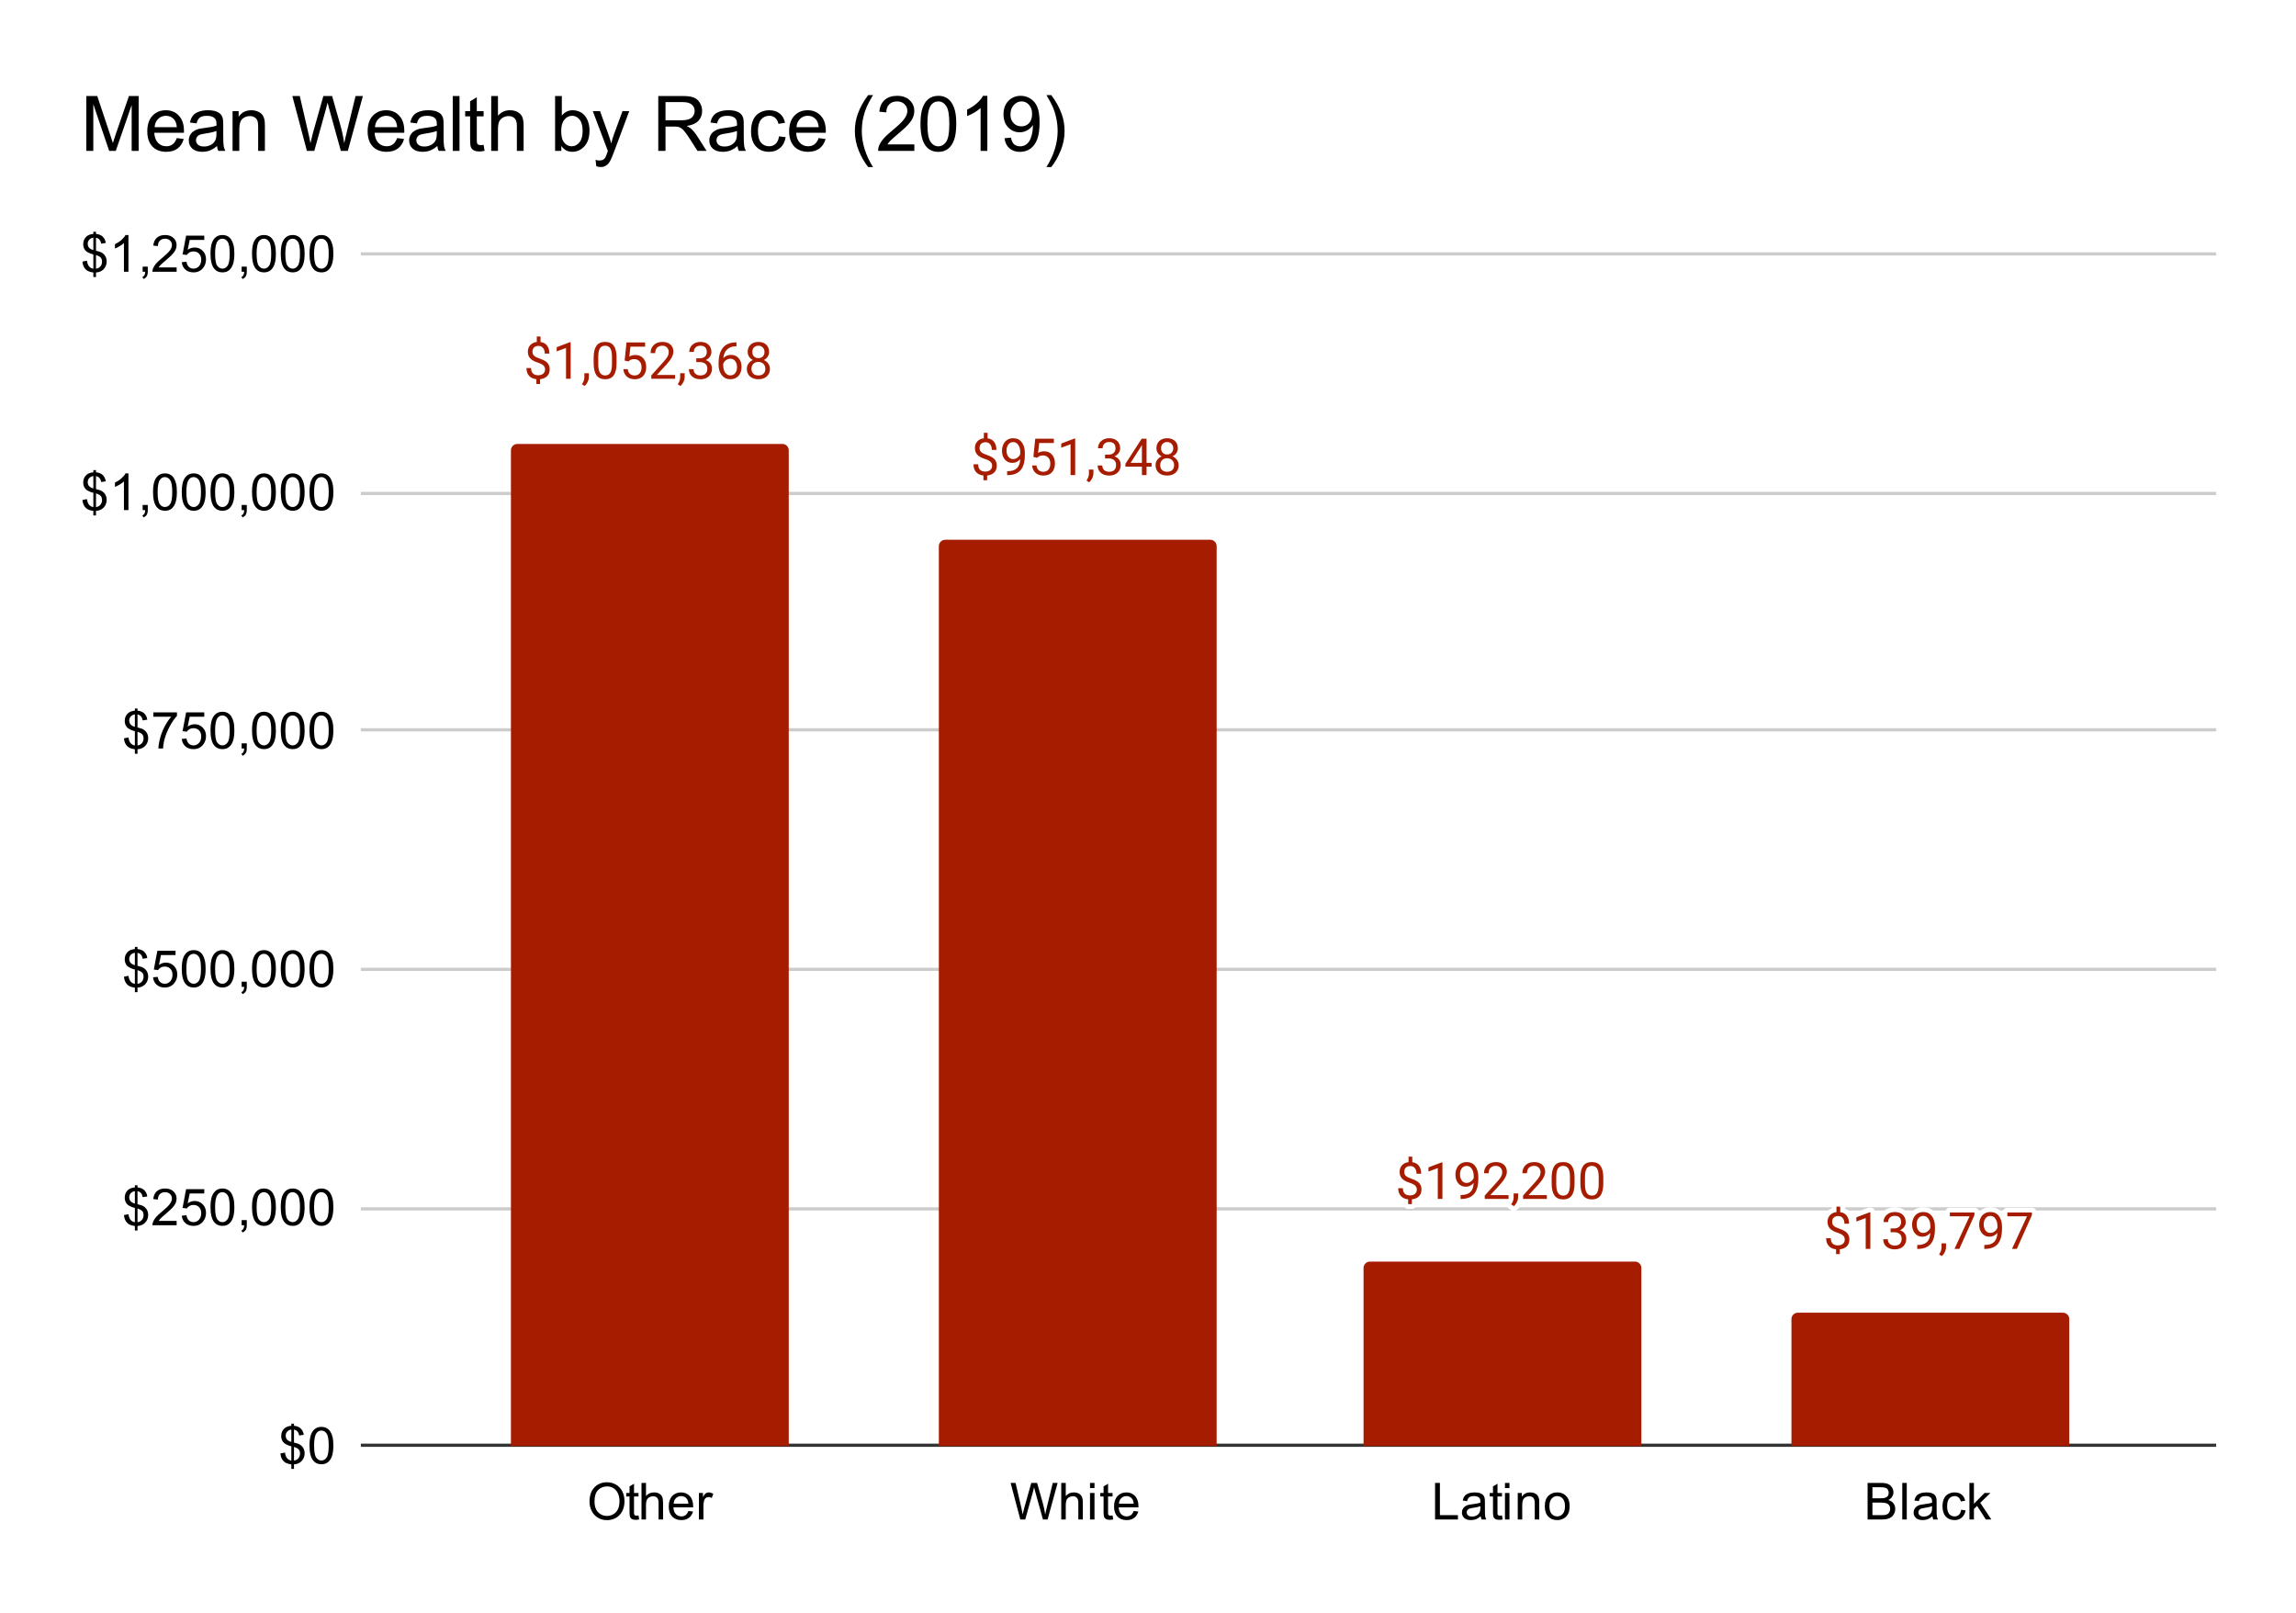 <?xml version="1.0" encoding="UTF-8"?> <svg xmlns:xlink="http://www.w3.org/1999/xlink" xmlns="http://www.w3.org/2000/svg" version="1.1" viewBox="0.0 0.0 719.0 505.0" fill="none" stroke="none" stroke-linecap="square" stroke-miterlimit="10" width="719" height="505"><path fill="#ffffff" d="M0 0L719.0 0L719.0 505.0L0 505.0L0 0Z" fill-rule="nonzero"></path><path stroke="#333333" stroke-width="1.0" stroke-linecap="butt" d="M113.5 452.5L693.5 452.5" fill-rule="nonzero"></path><path stroke="#cccccc" stroke-width="1.0" stroke-linecap="butt" d="M113.5 378.5L693.5 378.5" fill-rule="nonzero"></path><path stroke="#cccccc" stroke-width="1.0" stroke-linecap="butt" d="M113.5 303.5L693.5 303.5" fill-rule="nonzero"></path><path stroke="#cccccc" stroke-width="1.0" stroke-linecap="butt" d="M113.5 228.5L693.5 228.5" fill-rule="nonzero"></path><path stroke="#cccccc" stroke-width="1.0" stroke-linecap="butt" d="M113.5 154.5L693.5 154.5" fill-rule="nonzero"></path><path stroke="#cccccc" stroke-width="1.0" stroke-linecap="butt" d="M113.5 79.5L693.5 79.5" fill-rule="nonzero"></path><clipPath id="id_0"><path d="M113.25 79.583L693.75 79.583L693.75 452.75L113.25 452.75L113.25 79.583Z" clip-rule="nonzero"></path></clipPath><path stroke="#000000" stroke-width="2.0" stroke-linecap="butt" stroke-opacity="0.0" clip-path="url(#id_0)" d="M247.0 453.0L160.0 453.0L160.0 141.0C160.0 139.895 160.895 139.0 162.0 139.0L245.0 139.0C246.105 139.0 247.0 139.895 247.0 141.0Z" fill-rule="nonzero"></path><path fill="#a61c00" clip-path="url(#id_0)" d="M247.0 453.0L160.0 453.0L160.0 141.0C160.0 139.895 160.895 139.0 162.0 139.0L245.0 139.0C246.105 139.0 247.0 139.895 247.0 141.0Z" fill-rule="nonzero"></path><path stroke="#000000" stroke-width="2.0" stroke-linecap="butt" stroke-opacity="0.0" clip-path="url(#id_0)" d="M381.0 453.0L294.0 453.0L294.0 171.0C294.0 169.895 294.895 169.0 296.0 169.0L379.0 169.0C380.105 169.0 381.0 169.895 381.0 171.0Z" fill-rule="nonzero"></path><path fill="#a61c00" clip-path="url(#id_0)" d="M381.0 453.0L294.0 453.0L294.0 171.0C294.0 169.895 294.895 169.0 296.0 169.0L379.0 169.0C380.105 169.0 381.0 169.895 381.0 171.0Z" fill-rule="nonzero"></path><path stroke="#000000" stroke-width="2.0" stroke-linecap="butt" stroke-opacity="0.0" clip-path="url(#id_0)" d="M514.0 453.0L427.0 453.0L427.0 397.0C427.0 395.895 427.895 395.0 429.0 395.0L512.0 395.0C513.105 395.0 514.0 395.895 514.0 397.0Z" fill-rule="nonzero"></path><path fill="#a61c00" clip-path="url(#id_0)" d="M514.0 453.0L427.0 453.0L427.0 397.0C427.0 395.895 427.895 395.0 429.0 395.0L512.0 395.0C513.105 395.0 514.0 395.895 514.0 397.0Z" fill-rule="nonzero"></path><path stroke="#000000" stroke-width="2.0" stroke-linecap="butt" stroke-opacity="0.0" clip-path="url(#id_0)" d="M648.0 453.0L561.0 453.0L561.0 413.0C561.0 411.895 561.895 411.0 563.0 411.0L646.0 411.0C647.105 411.0 648.0 411.895 648.0 413.0Z" fill-rule="nonzero"></path><path fill="#a61c00" clip-path="url(#id_0)" d="M648.0 453.0L561.0 453.0L561.0 413.0C561.0 411.895 561.895 411.0 563.0 411.0L646.0 411.0C647.105 411.0 648.0 411.895 648.0 413.0Z" fill-rule="nonzero"></path><path stroke="#ffffff" stroke-width="3.0" stroke-linejoin="round" stroke-linecap="round" d="M170.688 115.645Q170.688 114.927 170.188 114.442Q169.688 113.942 168.484 113.552Q166.828 113.036 166.062 112.224Q165.297 111.411 165.297 110.145Q165.297 108.864 166.047 108.052Q166.797 107.224 168.094 107.067L168.094 105.364L169.266 105.364L169.266 107.083Q170.578 107.255 171.297 108.177Q172.031 109.099 172.031 110.708L170.594 110.708Q170.594 109.599 170.062 108.958Q169.547 108.302 168.656 108.302Q167.734 108.302 167.234 108.786Q166.75 109.27 166.75 110.13Q166.75 110.927 167.266 111.395Q167.781 111.864 168.969 112.255Q170.172 112.645 170.828 113.114Q171.5 113.567 171.812 114.192Q172.141 114.802 172.141 115.63Q172.141 116.958 171.344 117.77Q170.547 118.567 169.125 118.724L169.125 120.208L167.969 120.208L167.969 118.724Q166.516 118.583 165.688 117.677Q164.859 116.77 164.859 115.224L166.312 115.224Q166.312 116.317 166.875 116.911Q167.453 117.489 168.5 117.489Q169.516 117.489 170.094 117.005Q170.688 116.505 170.688 115.645ZM178.703 118.583L177.25 118.583L177.25 108.942L174.328 110.02L174.328 108.708L178.469 107.145L178.703 107.145L178.703 118.583ZM183.047 120.849L182.234 120.286Q182.969 119.27 183.0 118.177L183.0 116.864L184.406 116.864L184.406 118.005Q184.406 118.802 184.016 119.583Q183.641 120.38 183.047 120.849ZM193.078 113.724Q193.078 116.27 192.203 117.505Q191.344 118.739 189.5 118.739Q187.688 118.739 186.812 117.536Q185.938 116.317 185.906 113.927L185.906 111.989Q185.906 109.489 186.766 108.27Q187.641 107.052 189.484 107.052Q191.328 107.052 192.188 108.224Q193.062 109.395 193.078 111.849L193.078 113.724ZM191.641 111.755Q191.641 109.911 191.125 109.083Q190.609 108.239 189.484 108.239Q188.375 108.239 187.859 109.083Q187.359 109.911 187.344 111.645L187.344 113.958Q187.344 115.802 187.875 116.677Q188.422 117.552 189.5 117.552Q190.578 117.552 191.094 116.724Q191.609 115.895 191.641 114.114L191.641 111.755ZM195.609 112.88L196.188 107.208L202.016 107.208L202.016 108.536L197.422 108.536L197.078 111.645Q197.906 111.145 198.969 111.145Q200.531 111.145 201.438 112.177Q202.359 113.208 202.359 114.958Q202.359 116.708 201.406 117.724Q200.453 118.739 198.75 118.739Q197.25 118.739 196.297 117.911Q195.344 117.067 195.203 115.583L196.578 115.583Q196.703 116.567 197.266 117.067Q197.828 117.552 198.75 117.552Q199.766 117.552 200.328 116.864Q200.906 116.177 200.906 114.974Q200.906 113.833 200.281 113.145Q199.672 112.442 198.641 112.442Q197.688 112.442 197.156 112.864L196.766 113.177L195.609 112.88ZM211.406 118.583L203.953 118.583L203.953 117.536L207.891 113.161Q208.766 112.177 209.094 111.552Q209.422 110.927 209.422 110.27Q209.422 109.38 208.875 108.817Q208.344 108.239 207.453 108.239Q206.375 108.239 205.766 108.849Q205.172 109.458 205.172 110.552L203.734 110.552Q203.734 108.989 204.734 108.02Q205.75 107.052 207.453 107.052Q209.031 107.052 209.953 107.88Q210.875 108.708 210.875 110.099Q210.875 111.77 208.734 114.099L205.688 117.395L211.406 117.395L211.406 118.583ZM213.047 120.849L212.234 120.286Q212.969 119.27 213.0 118.177L213.0 116.864L214.406 116.864L214.406 118.005Q214.406 118.802 214.016 119.583Q213.641 120.38 213.047 120.849ZM218.047 112.192L219.141 112.192Q220.156 112.177 220.734 111.661Q221.328 111.13 221.328 110.239Q221.328 108.239 219.344 108.239Q218.406 108.239 217.844 108.77Q217.281 109.302 217.281 110.192L215.844 110.192Q215.844 108.833 216.828 107.942Q217.812 107.052 219.344 107.052Q220.953 107.052 221.859 107.911Q222.781 108.755 222.781 110.27Q222.781 111.005 222.297 111.708Q221.812 112.395 220.984 112.739Q221.922 113.036 222.438 113.724Q222.953 114.411 222.953 115.411Q222.953 116.942 221.953 117.849Q220.953 118.739 219.344 118.739Q217.75 118.739 216.734 117.88Q215.734 117.005 215.734 115.583L217.188 115.583Q217.188 116.474 217.766 117.02Q218.359 117.552 219.344 117.552Q220.391 117.552 220.938 117.005Q221.5 116.458 221.5 115.442Q221.5 114.442 220.891 113.911Q220.281 113.38 219.141 113.364L218.047 113.364L218.047 112.192ZM230.625 107.192L230.625 108.427L230.359 108.427Q228.672 108.458 227.672 109.427Q226.672 110.395 226.516 112.145Q227.406 111.114 228.969 111.114Q230.453 111.114 231.328 112.161Q232.219 113.208 232.219 114.864Q232.219 116.63 231.266 117.692Q230.312 118.739 228.703 118.739Q227.062 118.739 226.047 117.489Q225.031 116.224 225.031 114.255L225.031 113.692Q225.031 110.552 226.375 108.895Q227.719 107.239 230.359 107.192L230.625 107.192ZM228.719 112.317Q227.984 112.317 227.359 112.77Q226.734 113.208 226.484 113.88L226.484 114.411Q226.484 115.817 227.109 116.677Q227.75 117.536 228.703 117.536Q229.672 117.536 230.234 116.817Q230.797 116.099 230.797 114.942Q230.797 113.77 230.219 113.052Q229.656 112.317 228.719 112.317ZM240.844 110.177Q240.844 111.02 240.391 111.692Q239.953 112.349 239.188 112.724Q240.078 113.114 240.594 113.849Q241.109 114.583 241.109 115.505Q241.109 116.989 240.109 117.864Q239.125 118.739 237.5 118.739Q235.859 118.739 234.859 117.864Q233.875 116.974 233.875 115.505Q233.875 114.583 234.375 113.849Q234.891 113.099 235.781 112.724Q235.016 112.349 234.578 111.692Q234.141 111.02 234.141 110.177Q234.141 108.739 235.062 107.895Q235.984 107.052 237.5 107.052Q239.0 107.052 239.922 107.895Q240.844 108.739 240.844 110.177ZM239.672 115.474Q239.672 114.52 239.062 113.927Q238.453 113.317 237.469 113.317Q236.5 113.317 235.906 113.911Q235.328 114.505 235.328 115.474Q235.328 116.442 235.891 117.005Q236.469 117.552 237.5 117.552Q238.516 117.552 239.094 117.005Q239.672 116.442 239.672 115.474ZM237.5 108.239Q236.641 108.239 236.109 108.77Q235.594 109.286 235.594 110.192Q235.594 111.067 236.109 111.599Q236.625 112.13 237.484 112.13Q238.359 112.13 238.875 111.599Q239.406 111.067 239.406 110.208Q239.406 109.333 238.859 108.786Q238.328 108.239 237.5 108.239Z" fill-rule="nonzero"></path><path fill="#a61c00" d="M170.688 115.645Q170.688 114.927 170.188 114.442Q169.688 113.942 168.484 113.552Q166.828 113.036 166.062 112.224Q165.297 111.411 165.297 110.145Q165.297 108.864 166.047 108.052Q166.797 107.224 168.094 107.067L168.094 105.364L169.266 105.364L169.266 107.083Q170.578 107.255 171.297 108.177Q172.031 109.099 172.031 110.708L170.594 110.708Q170.594 109.599 170.062 108.958Q169.547 108.302 168.656 108.302Q167.734 108.302 167.234 108.786Q166.75 109.27 166.75 110.13Q166.75 110.927 167.266 111.395Q167.781 111.864 168.969 112.255Q170.172 112.645 170.828 113.114Q171.5 113.567 171.812 114.192Q172.141 114.802 172.141 115.63Q172.141 116.958 171.344 117.77Q170.547 118.567 169.125 118.724L169.125 120.208L167.969 120.208L167.969 118.724Q166.516 118.583 165.688 117.677Q164.859 116.77 164.859 115.224L166.312 115.224Q166.312 116.317 166.875 116.911Q167.453 117.489 168.5 117.489Q169.516 117.489 170.094 117.005Q170.688 116.505 170.688 115.645ZM178.703 118.583L177.25 118.583L177.25 108.942L174.328 110.02L174.328 108.708L178.469 107.145L178.703 107.145L178.703 118.583ZM183.047 120.849L182.234 120.286Q182.969 119.27 183.0 118.177L183.0 116.864L184.406 116.864L184.406 118.005Q184.406 118.802 184.016 119.583Q183.641 120.38 183.047 120.849ZM193.078 113.724Q193.078 116.27 192.203 117.505Q191.344 118.739 189.5 118.739Q187.688 118.739 186.812 117.536Q185.938 116.317 185.906 113.927L185.906 111.989Q185.906 109.489 186.766 108.27Q187.641 107.052 189.484 107.052Q191.328 107.052 192.188 108.224Q193.062 109.395 193.078 111.849L193.078 113.724ZM191.641 111.755Q191.641 109.911 191.125 109.083Q190.609 108.239 189.484 108.239Q188.375 108.239 187.859 109.083Q187.359 109.911 187.344 111.645L187.344 113.958Q187.344 115.802 187.875 116.677Q188.422 117.552 189.5 117.552Q190.578 117.552 191.094 116.724Q191.609 115.895 191.641 114.114L191.641 111.755ZM195.609 112.88L196.188 107.208L202.016 107.208L202.016 108.536L197.422 108.536L197.078 111.645Q197.906 111.145 198.969 111.145Q200.531 111.145 201.438 112.177Q202.359 113.208 202.359 114.958Q202.359 116.708 201.406 117.724Q200.453 118.739 198.75 118.739Q197.25 118.739 196.297 117.911Q195.344 117.067 195.203 115.583L196.578 115.583Q196.703 116.567 197.266 117.067Q197.828 117.552 198.75 117.552Q199.766 117.552 200.328 116.864Q200.906 116.177 200.906 114.974Q200.906 113.833 200.281 113.145Q199.672 112.442 198.641 112.442Q197.688 112.442 197.156 112.864L196.766 113.177L195.609 112.88ZM211.406 118.583L203.953 118.583L203.953 117.536L207.891 113.161Q208.766 112.177 209.094 111.552Q209.422 110.927 209.422 110.27Q209.422 109.38 208.875 108.817Q208.344 108.239 207.453 108.239Q206.375 108.239 205.766 108.849Q205.172 109.458 205.172 110.552L203.734 110.552Q203.734 108.989 204.734 108.02Q205.75 107.052 207.453 107.052Q209.031 107.052 209.953 107.88Q210.875 108.708 210.875 110.099Q210.875 111.77 208.734 114.099L205.688 117.395L211.406 117.395L211.406 118.583ZM213.047 120.849L212.234 120.286Q212.969 119.27 213.0 118.177L213.0 116.864L214.406 116.864L214.406 118.005Q214.406 118.802 214.016 119.583Q213.641 120.38 213.047 120.849ZM218.047 112.192L219.141 112.192Q220.156 112.177 220.734 111.661Q221.328 111.13 221.328 110.239Q221.328 108.239 219.344 108.239Q218.406 108.239 217.844 108.77Q217.281 109.302 217.281 110.192L215.844 110.192Q215.844 108.833 216.828 107.942Q217.812 107.052 219.344 107.052Q220.953 107.052 221.859 107.911Q222.781 108.755 222.781 110.27Q222.781 111.005 222.297 111.708Q221.812 112.395 220.984 112.739Q221.922 113.036 222.438 113.724Q222.953 114.411 222.953 115.411Q222.953 116.942 221.953 117.849Q220.953 118.739 219.344 118.739Q217.75 118.739 216.734 117.88Q215.734 117.005 215.734 115.583L217.188 115.583Q217.188 116.474 217.766 117.02Q218.359 117.552 219.344 117.552Q220.391 117.552 220.938 117.005Q221.5 116.458 221.5 115.442Q221.5 114.442 220.891 113.911Q220.281 113.38 219.141 113.364L218.047 113.364L218.047 112.192ZM230.625 107.192L230.625 108.427L230.359 108.427Q228.672 108.458 227.672 109.427Q226.672 110.395 226.516 112.145Q227.406 111.114 228.969 111.114Q230.453 111.114 231.328 112.161Q232.219 113.208 232.219 114.864Q232.219 116.63 231.266 117.692Q230.312 118.739 228.703 118.739Q227.062 118.739 226.047 117.489Q225.031 116.224 225.031 114.255L225.031 113.692Q225.031 110.552 226.375 108.895Q227.719 107.239 230.359 107.192L230.625 107.192ZM228.719 112.317Q227.984 112.317 227.359 112.77Q226.734 113.208 226.484 113.88L226.484 114.411Q226.484 115.817 227.109 116.677Q227.75 117.536 228.703 117.536Q229.672 117.536 230.234 116.817Q230.797 116.099 230.797 114.942Q230.797 113.77 230.219 113.052Q229.656 112.317 228.719 112.317ZM240.844 110.177Q240.844 111.02 240.391 111.692Q239.953 112.349 239.188 112.724Q240.078 113.114 240.594 113.849Q241.109 114.583 241.109 115.505Q241.109 116.989 240.109 117.864Q239.125 118.739 237.5 118.739Q235.859 118.739 234.859 117.864Q233.875 116.974 233.875 115.505Q233.875 114.583 234.375 113.849Q234.891 113.099 235.781 112.724Q235.016 112.349 234.578 111.692Q234.141 111.02 234.141 110.177Q234.141 108.739 235.062 107.895Q235.984 107.052 237.5 107.052Q239.0 107.052 239.922 107.895Q240.844 108.739 240.844 110.177ZM239.672 115.474Q239.672 114.52 239.062 113.927Q238.453 113.317 237.469 113.317Q236.5 113.317 235.906 113.911Q235.328 114.505 235.328 115.474Q235.328 116.442 235.891 117.005Q236.469 117.552 237.5 117.552Q238.516 117.552 239.094 117.005Q239.672 116.442 239.672 115.474ZM237.5 108.239Q236.641 108.239 236.109 108.77Q235.594 109.286 235.594 110.192Q235.594 111.067 236.109 111.599Q236.625 112.13 237.484 112.13Q238.359 112.13 238.875 111.599Q239.406 111.067 239.406 110.208Q239.406 109.333 238.859 108.786Q238.328 108.239 237.5 108.239Z" fill-rule="nonzero"></path><path stroke="#ffffff" stroke-width="3.0" stroke-linejoin="round" stroke-linecap="round" d="M310.688 145.803Q310.688 145.085 310.188 144.6Q309.688 144.1 308.484 143.71Q306.828 143.194 306.062 142.381Q305.297 141.569 305.297 140.303Q305.297 139.022 306.047 138.21Q306.797 137.381 308.094 137.225L308.094 135.522L309.266 135.522L309.266 137.241Q310.578 137.413 311.297 138.335Q312.031 139.256 312.031 140.866L310.594 140.866Q310.594 139.756 310.062 139.116Q309.547 138.46 308.656 138.46Q307.734 138.46 307.234 138.944Q306.75 139.428 306.75 140.288Q306.75 141.085 307.266 141.553Q307.781 142.022 308.969 142.413Q310.172 142.803 310.828 143.272Q311.5 143.725 311.812 144.35Q312.141 144.96 312.141 145.788Q312.141 147.116 311.344 147.928Q310.547 148.725 309.125 148.881L309.125 150.366L307.969 150.366L307.969 148.881Q306.516 148.741 305.688 147.835Q304.859 146.928 304.859 145.381L306.312 145.381Q306.312 146.475 306.875 147.069Q307.453 147.647 308.5 147.647Q309.516 147.647 310.094 147.163Q310.688 146.663 310.688 145.803ZM319.484 143.741Q319.031 144.272 318.406 144.6Q317.781 144.928 317.031 144.928Q316.047 144.928 315.312 144.444Q314.578 143.96 314.172 143.085Q313.781 142.21 313.781 141.147Q313.781 140.006 314.219 139.1Q314.656 138.178 315.453 137.694Q316.25 137.21 317.312 137.21Q319.0 137.21 319.969 138.475Q320.938 139.725 320.938 141.913L320.938 142.335Q320.938 145.647 319.625 147.178Q318.312 148.71 315.672 148.756L315.391 148.756L315.391 147.522L315.688 147.522Q317.484 147.491 318.438 146.6Q319.406 145.694 319.484 143.741ZM317.266 143.741Q317.984 143.741 318.594 143.303Q319.219 142.85 319.5 142.194L319.5 141.616Q319.5 140.194 318.875 139.303Q318.266 138.413 317.312 138.413Q316.359 138.413 315.781 139.147Q315.203 139.866 315.203 141.069Q315.203 142.225 315.766 142.991Q316.328 143.741 317.266 143.741ZM323.609 143.038L324.188 137.366L330.016 137.366L330.016 138.694L325.422 138.694L325.078 141.803Q325.906 141.303 326.969 141.303Q328.531 141.303 329.438 142.335Q330.359 143.366 330.359 145.116Q330.359 146.866 329.406 147.881Q328.453 148.897 326.75 148.897Q325.25 148.897 324.297 148.069Q323.344 147.225 323.203 145.741L324.578 145.741Q324.703 146.725 325.266 147.225Q325.828 147.71 326.75 147.71Q327.766 147.71 328.328 147.022Q328.906 146.335 328.906 145.131Q328.906 143.991 328.281 143.303Q327.672 142.6 326.641 142.6Q325.688 142.6 325.156 143.022L324.766 143.335L323.609 143.038ZM336.703 148.741L335.25 148.741L335.25 139.1L332.328 140.178L332.328 138.866L336.469 137.303L336.703 137.303L336.703 148.741ZM341.047 151.006L340.234 150.444Q340.969 149.428 341.0 148.335L341.0 147.022L342.406 147.022L342.406 148.163Q342.406 148.96 342.016 149.741Q341.641 150.538 341.047 151.006ZM346.047 142.35L347.141 142.35Q348.156 142.335 348.734 141.819Q349.328 141.288 349.328 140.397Q349.328 138.397 347.344 138.397Q346.406 138.397 345.844 138.928Q345.281 139.46 345.281 140.35L343.844 140.35Q343.844 138.991 344.828 138.1Q345.812 137.21 347.344 137.21Q348.953 137.21 349.859 138.069Q350.781 138.913 350.781 140.428Q350.781 141.163 350.297 141.866Q349.812 142.553 348.984 142.897Q349.922 143.194 350.438 143.881Q350.953 144.569 350.953 145.569Q350.953 147.1 349.953 148.006Q348.953 148.897 347.344 148.897Q345.75 148.897 344.734 148.038Q343.734 147.163 343.734 145.741L345.188 145.741Q345.188 146.631 345.766 147.178Q346.359 147.71 347.344 147.71Q348.391 147.71 348.938 147.163Q349.5 146.616 349.5 145.6Q349.5 144.6 348.891 144.069Q348.281 143.538 347.141 143.522L346.047 143.522L346.047 142.35ZM359.047 144.913L360.625 144.913L360.625 146.1L359.047 146.1L359.047 148.741L357.594 148.741L357.594 146.1L352.422 146.1L352.422 145.241L357.516 137.366L359.047 137.366L359.047 144.913ZM354.062 144.913L357.594 144.913L357.594 139.335L357.422 139.647L354.062 144.913ZM368.844 140.335Q368.844 141.178 368.391 141.85Q367.953 142.506 367.188 142.881Q368.078 143.272 368.594 144.006Q369.109 144.741 369.109 145.663Q369.109 147.147 368.109 148.022Q367.125 148.897 365.5 148.897Q363.859 148.897 362.859 148.022Q361.875 147.131 361.875 145.663Q361.875 144.741 362.375 144.006Q362.891 143.256 363.781 142.881Q363.016 142.506 362.578 141.85Q362.141 141.178 362.141 140.335Q362.141 138.897 363.062 138.053Q363.984 137.21 365.5 137.21Q367.0 137.21 367.922 138.053Q368.844 138.897 368.844 140.335ZM367.672 145.631Q367.672 144.678 367.062 144.085Q366.453 143.475 365.469 143.475Q364.5 143.475 363.906 144.069Q363.328 144.663 363.328 145.631Q363.328 146.6 363.891 147.163Q364.469 147.71 365.5 147.71Q366.516 147.71 367.094 147.163Q367.672 146.6 367.672 145.631ZM365.5 138.397Q364.641 138.397 364.109 138.928Q363.594 139.444 363.594 140.35Q363.594 141.225 364.109 141.756Q364.625 142.288 365.484 142.288Q366.359 142.288 366.875 141.756Q367.406 141.225 367.406 140.366Q367.406 139.491 366.859 138.944Q366.328 138.397 365.5 138.397Z" fill-rule="nonzero"></path><path fill="#a61c00" d="M310.688 145.803Q310.688 145.085 310.188 144.6Q309.688 144.1 308.484 143.71Q306.828 143.194 306.062 142.381Q305.297 141.569 305.297 140.303Q305.297 139.022 306.047 138.21Q306.797 137.381 308.094 137.225L308.094 135.522L309.266 135.522L309.266 137.241Q310.578 137.413 311.297 138.335Q312.031 139.256 312.031 140.866L310.594 140.866Q310.594 139.756 310.062 139.116Q309.547 138.46 308.656 138.46Q307.734 138.46 307.234 138.944Q306.75 139.428 306.75 140.288Q306.75 141.085 307.266 141.553Q307.781 142.022 308.969 142.413Q310.172 142.803 310.828 143.272Q311.5 143.725 311.812 144.35Q312.141 144.96 312.141 145.788Q312.141 147.116 311.344 147.928Q310.547 148.725 309.125 148.881L309.125 150.366L307.969 150.366L307.969 148.881Q306.516 148.741 305.688 147.835Q304.859 146.928 304.859 145.381L306.312 145.381Q306.312 146.475 306.875 147.069Q307.453 147.647 308.5 147.647Q309.516 147.647 310.094 147.163Q310.688 146.663 310.688 145.803ZM319.484 143.741Q319.031 144.272 318.406 144.6Q317.781 144.928 317.031 144.928Q316.047 144.928 315.312 144.444Q314.578 143.96 314.172 143.085Q313.781 142.21 313.781 141.147Q313.781 140.006 314.219 139.1Q314.656 138.178 315.453 137.694Q316.25 137.21 317.312 137.21Q319.0 137.21 319.969 138.475Q320.938 139.725 320.938 141.913L320.938 142.335Q320.938 145.647 319.625 147.178Q318.312 148.71 315.672 148.756L315.391 148.756L315.391 147.522L315.688 147.522Q317.484 147.491 318.438 146.6Q319.406 145.694 319.484 143.741ZM317.266 143.741Q317.984 143.741 318.594 143.303Q319.219 142.85 319.5 142.194L319.5 141.616Q319.5 140.194 318.875 139.303Q318.266 138.413 317.312 138.413Q316.359 138.413 315.781 139.147Q315.203 139.866 315.203 141.069Q315.203 142.225 315.766 142.991Q316.328 143.741 317.266 143.741ZM323.609 143.038L324.188 137.366L330.016 137.366L330.016 138.694L325.422 138.694L325.078 141.803Q325.906 141.303 326.969 141.303Q328.531 141.303 329.438 142.335Q330.359 143.366 330.359 145.116Q330.359 146.866 329.406 147.881Q328.453 148.897 326.75 148.897Q325.25 148.897 324.297 148.069Q323.344 147.225 323.203 145.741L324.578 145.741Q324.703 146.725 325.266 147.225Q325.828 147.71 326.75 147.71Q327.766 147.71 328.328 147.022Q328.906 146.335 328.906 145.131Q328.906 143.991 328.281 143.303Q327.672 142.6 326.641 142.6Q325.688 142.6 325.156 143.022L324.766 143.335L323.609 143.038ZM336.703 148.741L335.25 148.741L335.25 139.1L332.328 140.178L332.328 138.866L336.469 137.303L336.703 137.303L336.703 148.741ZM341.047 151.006L340.234 150.444Q340.969 149.428 341.0 148.335L341.0 147.022L342.406 147.022L342.406 148.163Q342.406 148.96 342.016 149.741Q341.641 150.538 341.047 151.006ZM346.047 142.35L347.141 142.35Q348.156 142.335 348.734 141.819Q349.328 141.288 349.328 140.397Q349.328 138.397 347.344 138.397Q346.406 138.397 345.844 138.928Q345.281 139.46 345.281 140.35L343.844 140.35Q343.844 138.991 344.828 138.1Q345.812 137.21 347.344 137.21Q348.953 137.21 349.859 138.069Q350.781 138.913 350.781 140.428Q350.781 141.163 350.297 141.866Q349.812 142.553 348.984 142.897Q349.922 143.194 350.438 143.881Q350.953 144.569 350.953 145.569Q350.953 147.1 349.953 148.006Q348.953 148.897 347.344 148.897Q345.75 148.897 344.734 148.038Q343.734 147.163 343.734 145.741L345.188 145.741Q345.188 146.631 345.766 147.178Q346.359 147.71 347.344 147.71Q348.391 147.71 348.938 147.163Q349.5 146.616 349.5 145.6Q349.5 144.6 348.891 144.069Q348.281 143.538 347.141 143.522L346.047 143.522L346.047 142.35ZM359.047 144.913L360.625 144.913L360.625 146.1L359.047 146.1L359.047 148.741L357.594 148.741L357.594 146.1L352.422 146.1L352.422 145.241L357.516 137.366L359.047 137.366L359.047 144.913ZM354.062 144.913L357.594 144.913L357.594 139.335L357.422 139.647L354.062 144.913ZM368.844 140.335Q368.844 141.178 368.391 141.85Q367.953 142.506 367.188 142.881Q368.078 143.272 368.594 144.006Q369.109 144.741 369.109 145.663Q369.109 147.147 368.109 148.022Q367.125 148.897 365.5 148.897Q363.859 148.897 362.859 148.022Q361.875 147.131 361.875 145.663Q361.875 144.741 362.375 144.006Q362.891 143.256 363.781 142.881Q363.016 142.506 362.578 141.85Q362.141 141.178 362.141 140.335Q362.141 138.897 363.062 138.053Q363.984 137.21 365.5 137.21Q367.0 137.21 367.922 138.053Q368.844 138.897 368.844 140.335ZM367.672 145.631Q367.672 144.678 367.062 144.085Q366.453 143.475 365.469 143.475Q364.5 143.475 363.906 144.069Q363.328 144.663 363.328 145.631Q363.328 146.6 363.891 147.163Q364.469 147.71 365.5 147.71Q366.516 147.71 367.094 147.163Q367.672 146.6 367.672 145.631ZM365.5 138.397Q364.641 138.397 364.109 138.928Q363.594 139.444 363.594 140.35Q363.594 141.225 364.109 141.756Q364.625 142.288 365.484 142.288Q366.359 142.288 366.875 141.756Q367.406 141.225 367.406 140.366Q367.406 139.491 366.859 138.944Q366.328 138.397 365.5 138.397Z" fill-rule="nonzero"></path><path stroke="#ffffff" stroke-width="3.0" stroke-linejoin="round" stroke-linecap="round" d="M443.688 372.434Q443.688 371.716 443.188 371.231Q442.688 370.731 441.484 370.341Q439.828 369.825 439.062 369.012Q438.297 368.2 438.297 366.934Q438.297 365.653 439.047 364.841Q439.797 364.012 441.094 363.856L441.094 362.153L442.266 362.153L442.266 363.872Q443.578 364.044 444.297 364.966Q445.031 365.887 445.031 367.497L443.594 367.497Q443.594 366.387 443.062 365.747Q442.547 365.091 441.656 365.091Q440.734 365.091 440.234 365.575Q439.75 366.059 439.75 366.919Q439.75 367.716 440.266 368.184Q440.781 368.653 441.969 369.044Q443.172 369.434 443.828 369.903Q444.5 370.356 444.812 370.981Q445.141 371.591 445.141 372.419Q445.141 373.747 444.344 374.559Q443.547 375.356 442.125 375.512L442.125 376.997L440.969 376.997L440.969 375.512Q439.516 375.372 438.688 374.466Q437.859 373.559 437.859 372.012L439.312 372.012Q439.312 373.106 439.875 373.7Q440.453 374.278 441.5 374.278Q442.516 374.278 443.094 373.794Q443.688 373.294 443.688 372.434ZM451.703 375.372L450.25 375.372L450.25 365.731L447.328 366.809L447.328 365.497L451.469 363.934L451.703 363.934L451.703 375.372ZM461.484 370.372Q461.031 370.903 460.406 371.231Q459.781 371.559 459.031 371.559Q458.047 371.559 457.312 371.075Q456.578 370.591 456.172 369.716Q455.781 368.841 455.781 367.778Q455.781 366.637 456.219 365.731Q456.656 364.809 457.453 364.325Q458.25 363.841 459.312 363.841Q461.0 363.841 461.969 365.106Q462.938 366.356 462.938 368.544L462.938 368.966Q462.938 372.278 461.625 373.809Q460.312 375.341 457.672 375.387L457.391 375.387L457.391 374.153L457.688 374.153Q459.484 374.122 460.438 373.231Q461.406 372.325 461.484 370.372ZM459.266 370.372Q459.984 370.372 460.594 369.934Q461.219 369.481 461.5 368.825L461.5 368.247Q461.5 366.825 460.875 365.934Q460.266 365.044 459.312 365.044Q458.359 365.044 457.781 365.778Q457.203 366.497 457.203 367.7Q457.203 368.856 457.766 369.622Q458.328 370.372 459.266 370.372ZM472.406 375.372L464.953 375.372L464.953 374.325L468.891 369.95Q469.766 368.966 470.094 368.341Q470.422 367.716 470.422 367.059Q470.422 366.169 469.875 365.606Q469.344 365.028 468.453 365.028Q467.375 365.028 466.766 365.637Q466.172 366.247 466.172 367.341L464.734 367.341Q464.734 365.778 465.734 364.809Q466.75 363.841 468.453 363.841Q470.031 363.841 470.953 364.669Q471.875 365.497 471.875 366.887Q471.875 368.559 469.734 370.887L466.688 374.184L472.406 374.184L472.406 375.372ZM474.047 377.637L473.234 377.075Q473.969 376.059 474.0 374.966L474.0 373.653L475.406 373.653L475.406 374.794Q475.406 375.591 475.016 376.372Q474.641 377.169 474.047 377.637ZM484.406 375.372L476.953 375.372L476.953 374.325L480.891 369.95Q481.766 368.966 482.094 368.341Q482.422 367.716 482.422 367.059Q482.422 366.169 481.875 365.606Q481.344 365.028 480.453 365.028Q479.375 365.028 478.766 365.637Q478.172 366.247 478.172 367.341L476.734 367.341Q476.734 365.778 477.734 364.809Q478.75 363.841 480.453 363.841Q482.031 363.841 482.953 364.669Q483.875 365.497 483.875 366.887Q483.875 368.559 481.734 370.887L478.688 374.184L484.406 374.184L484.406 375.372ZM493.078 370.512Q493.078 373.059 492.203 374.294Q491.344 375.528 489.5 375.528Q487.688 375.528 486.812 374.325Q485.938 373.106 485.906 370.716L485.906 368.778Q485.906 366.278 486.766 365.059Q487.641 363.841 489.484 363.841Q491.328 363.841 492.188 365.012Q493.062 366.184 493.078 368.637L493.078 370.512ZM491.641 368.544Q491.641 366.7 491.125 365.872Q490.609 365.028 489.484 365.028Q488.375 365.028 487.859 365.872Q487.359 366.7 487.344 368.434L487.344 370.747Q487.344 372.591 487.875 373.466Q488.422 374.341 489.5 374.341Q490.578 374.341 491.094 373.512Q491.609 372.684 491.641 370.903L491.641 368.544ZM502.078 370.512Q502.078 373.059 501.203 374.294Q500.344 375.528 498.5 375.528Q496.688 375.528 495.812 374.325Q494.938 373.106 494.906 370.716L494.906 368.778Q494.906 366.278 495.766 365.059Q496.641 363.841 498.484 363.841Q500.328 363.841 501.188 365.012Q502.062 366.184 502.078 368.637L502.078 370.512ZM500.641 368.544Q500.641 366.7 500.125 365.872Q499.609 365.028 498.484 365.028Q497.375 365.028 496.859 365.872Q496.359 366.7 496.344 368.434L496.344 370.747Q496.344 372.591 496.875 373.466Q497.422 374.341 498.5 374.341Q499.578 374.341 500.094 373.512Q500.609 372.684 500.641 370.903L500.641 368.544Z" fill-rule="nonzero"></path><path fill="#a61c00" d="M443.688 372.434Q443.688 371.716 443.188 371.231Q442.688 370.731 441.484 370.341Q439.828 369.825 439.062 369.012Q438.297 368.2 438.297 366.934Q438.297 365.653 439.047 364.841Q439.797 364.012 441.094 363.856L441.094 362.153L442.266 362.153L442.266 363.872Q443.578 364.044 444.297 364.966Q445.031 365.887 445.031 367.497L443.594 367.497Q443.594 366.387 443.062 365.747Q442.547 365.091 441.656 365.091Q440.734 365.091 440.234 365.575Q439.75 366.059 439.75 366.919Q439.75 367.716 440.266 368.184Q440.781 368.653 441.969 369.044Q443.172 369.434 443.828 369.903Q444.5 370.356 444.812 370.981Q445.141 371.591 445.141 372.419Q445.141 373.747 444.344 374.559Q443.547 375.356 442.125 375.512L442.125 376.997L440.969 376.997L440.969 375.512Q439.516 375.372 438.688 374.466Q437.859 373.559 437.859 372.012L439.312 372.012Q439.312 373.106 439.875 373.7Q440.453 374.278 441.5 374.278Q442.516 374.278 443.094 373.794Q443.688 373.294 443.688 372.434ZM451.703 375.372L450.25 375.372L450.25 365.731L447.328 366.809L447.328 365.497L451.469 363.934L451.703 363.934L451.703 375.372ZM461.484 370.372Q461.031 370.903 460.406 371.231Q459.781 371.559 459.031 371.559Q458.047 371.559 457.312 371.075Q456.578 370.591 456.172 369.716Q455.781 368.841 455.781 367.778Q455.781 366.637 456.219 365.731Q456.656 364.809 457.453 364.325Q458.25 363.841 459.312 363.841Q461.0 363.841 461.969 365.106Q462.938 366.356 462.938 368.544L462.938 368.966Q462.938 372.278 461.625 373.809Q460.312 375.341 457.672 375.387L457.391 375.387L457.391 374.153L457.688 374.153Q459.484 374.122 460.438 373.231Q461.406 372.325 461.484 370.372ZM459.266 370.372Q459.984 370.372 460.594 369.934Q461.219 369.481 461.5 368.825L461.5 368.247Q461.5 366.825 460.875 365.934Q460.266 365.044 459.312 365.044Q458.359 365.044 457.781 365.778Q457.203 366.497 457.203 367.7Q457.203 368.856 457.766 369.622Q458.328 370.372 459.266 370.372ZM472.406 375.372L464.953 375.372L464.953 374.325L468.891 369.95Q469.766 368.966 470.094 368.341Q470.422 367.716 470.422 367.059Q470.422 366.169 469.875 365.606Q469.344 365.028 468.453 365.028Q467.375 365.028 466.766 365.637Q466.172 366.247 466.172 367.341L464.734 367.341Q464.734 365.778 465.734 364.809Q466.75 363.841 468.453 363.841Q470.031 363.841 470.953 364.669Q471.875 365.497 471.875 366.887Q471.875 368.559 469.734 370.887L466.688 374.184L472.406 374.184L472.406 375.372ZM474.047 377.637L473.234 377.075Q473.969 376.059 474.0 374.966L474.0 373.653L475.406 373.653L475.406 374.794Q475.406 375.591 475.016 376.372Q474.641 377.169 474.047 377.637ZM484.406 375.372L476.953 375.372L476.953 374.325L480.891 369.95Q481.766 368.966 482.094 368.341Q482.422 367.716 482.422 367.059Q482.422 366.169 481.875 365.606Q481.344 365.028 480.453 365.028Q479.375 365.028 478.766 365.637Q478.172 366.247 478.172 367.341L476.734 367.341Q476.734 365.778 477.734 364.809Q478.75 363.841 480.453 363.841Q482.031 363.841 482.953 364.669Q483.875 365.497 483.875 366.887Q483.875 368.559 481.734 370.887L478.688 374.184L484.406 374.184L484.406 375.372ZM493.078 370.512Q493.078 373.059 492.203 374.294Q491.344 375.528 489.5 375.528Q487.688 375.528 486.812 374.325Q485.938 373.106 485.906 370.716L485.906 368.778Q485.906 366.278 486.766 365.059Q487.641 363.841 489.484 363.841Q491.328 363.841 492.188 365.012Q493.062 366.184 493.078 368.637L493.078 370.512ZM491.641 368.544Q491.641 366.7 491.125 365.872Q490.609 365.028 489.484 365.028Q488.375 365.028 487.859 365.872Q487.359 366.7 487.344 368.434L487.344 370.747Q487.344 372.591 487.875 373.466Q488.422 374.341 489.5 374.341Q490.578 374.341 491.094 373.512Q491.609 372.684 491.641 370.903L491.641 368.544ZM502.078 370.512Q502.078 373.059 501.203 374.294Q500.344 375.528 498.5 375.528Q496.688 375.528 495.812 374.325Q494.938 373.106 494.906 370.716L494.906 368.778Q494.906 366.278 495.766 365.059Q496.641 363.841 498.484 363.841Q500.328 363.841 501.188 365.012Q502.062 366.184 502.078 368.637L502.078 370.512ZM500.641 368.544Q500.641 366.7 500.125 365.872Q499.609 365.028 498.484 365.028Q497.375 365.028 496.859 365.872Q496.359 366.7 496.344 368.434L496.344 370.747Q496.344 372.591 496.875 373.466Q497.422 374.341 498.5 374.341Q499.578 374.341 500.094 373.512Q500.609 372.684 500.641 370.903L500.641 368.544Z" fill-rule="nonzero"></path><path stroke="#ffffff" stroke-width="3.0" stroke-linejoin="round" stroke-linecap="round" d="M577.688 388.078Q577.688 387.36 577.188 386.875Q576.688 386.375 575.484 385.985Q573.828 385.469 573.062 384.657Q572.297 383.844 572.297 382.578Q572.297 381.297 573.047 380.485Q573.797 379.657 575.094 379.5L575.094 377.797L576.266 377.797L576.266 379.516Q577.578 379.688 578.297 380.61Q579.031 381.532 579.031 383.141L577.594 383.141Q577.594 382.032 577.062 381.391Q576.547 380.735 575.656 380.735Q574.734 380.735 574.234 381.219Q573.75 381.703 573.75 382.563Q573.75 383.36 574.266 383.828Q574.781 384.297 575.969 384.688Q577.172 385.078 577.828 385.547Q578.5 386 578.812 386.625Q579.141 387.235 579.141 388.063Q579.141 389.391 578.344 390.203Q577.547 391 576.125 391.157L576.125 392.641L574.969 392.641L574.969 391.157Q573.516 391.016 572.688 390.11Q571.859 389.203 571.859 387.657L573.312 387.657Q573.312 388.75 573.875 389.344Q574.453 389.922 575.5 389.922Q576.516 389.922 577.094 389.438Q577.688 388.938 577.688 388.078ZM585.703 391.016L584.25 391.016L584.25 381.375L581.328 382.453L581.328 381.141L585.469 379.578L585.703 379.578L585.703 391.016ZM592.047 384.625L593.141 384.625Q594.156 384.61 594.734 384.094Q595.328 383.563 595.328 382.672Q595.328 380.672 593.344 380.672Q592.406 380.672 591.844 381.203Q591.281 381.735 591.281 382.625L589.844 382.625Q589.844 381.266 590.828 380.375Q591.812 379.485 593.344 379.485Q594.953 379.485 595.859 380.344Q596.781 381.188 596.781 382.703Q596.781 383.438 596.297 384.141Q595.812 384.828 594.984 385.172Q595.922 385.469 596.438 386.157Q596.953 386.844 596.953 387.844Q596.953 389.375 595.953 390.282Q594.953 391.172 593.344 391.172Q591.75 391.172 590.734 390.313Q589.734 389.438 589.734 388.016L591.188 388.016Q591.188 388.907 591.766 389.453Q592.359 389.985 593.344 389.985Q594.391 389.985 594.938 389.438Q595.5 388.891 595.5 387.875Q595.5 386.875 594.891 386.344Q594.281 385.813 593.141 385.797L592.047 385.797L592.047 384.625ZM604.484 386.016Q604.031 386.547 603.406 386.875Q602.781 387.203 602.031 387.203Q601.047 387.203 600.312 386.719Q599.578 386.235 599.172 385.36Q598.781 384.485 598.781 383.422Q598.781 382.282 599.219 381.375Q599.656 380.453 600.453 379.969Q601.25 379.485 602.312 379.485Q604.0 379.485 604.969 380.75Q605.938 382 605.938 384.188L605.938 384.61Q605.938 387.922 604.625 389.453Q603.312 390.985 600.672 391.032L600.391 391.032L600.391 389.797L600.688 389.797Q602.484 389.766 603.438 388.875Q604.406 387.969 604.484 386.016ZM602.266 386.016Q602.984 386.016 603.594 385.578Q604.219 385.125 604.5 384.469L604.5 383.891Q604.5 382.469 603.875 381.578Q603.266 380.688 602.312 380.688Q601.359 380.688 600.781 381.422Q600.203 382.141 600.203 383.344Q600.203 384.5 600.766 385.266Q601.328 386.016 602.266 386.016ZM608.047 393.282L607.234 392.719Q607.969 391.703 608.0 390.61L608.0 389.297L609.406 389.297L609.406 390.438Q609.406 391.235 609.016 392.016Q608.641 392.813 608.047 393.282ZM618.297 380.453L613.578 391.016L612.062 391.016L616.766 380.828L610.609 380.828L610.609 379.641L618.297 379.641L618.297 380.453ZM625.484 386.016Q625.031 386.547 624.406 386.875Q623.781 387.203 623.031 387.203Q622.047 387.203 621.312 386.719Q620.578 386.235 620.172 385.36Q619.781 384.485 619.781 383.422Q619.781 382.282 620.219 381.375Q620.656 380.453 621.453 379.969Q622.25 379.485 623.312 379.485Q625.0 379.485 625.969 380.75Q626.938 382 626.938 384.188L626.938 384.61Q626.938 387.922 625.625 389.453Q624.312 390.985 621.672 391.032L621.391 391.032L621.391 389.797L621.688 389.797Q623.484 389.766 624.438 388.875Q625.406 387.969 625.484 386.016ZM623.266 386.016Q623.984 386.016 624.594 385.578Q625.219 385.125 625.5 384.469L625.5 383.891Q625.5 382.469 624.875 381.578Q624.266 380.688 623.312 380.688Q622.359 380.688 621.781 381.422Q621.203 382.141 621.203 383.344Q621.203 384.5 621.766 385.266Q622.328 386.016 623.266 386.016ZM636.297 380.453L631.578 391.016L630.062 391.016L634.766 380.828L628.609 380.828L628.609 379.641L636.297 379.641L636.297 380.453Z" fill-rule="nonzero"></path><path fill="#a61c00" d="M577.688 388.078Q577.688 387.36 577.188 386.875Q576.688 386.375 575.484 385.985Q573.828 385.469 573.062 384.657Q572.297 383.844 572.297 382.578Q572.297 381.297 573.047 380.485Q573.797 379.657 575.094 379.5L575.094 377.797L576.266 377.797L576.266 379.516Q577.578 379.688 578.297 380.61Q579.031 381.532 579.031 383.141L577.594 383.141Q577.594 382.032 577.062 381.391Q576.547 380.735 575.656 380.735Q574.734 380.735 574.234 381.219Q573.75 381.703 573.75 382.563Q573.75 383.36 574.266 383.828Q574.781 384.297 575.969 384.688Q577.172 385.078 577.828 385.547Q578.5 386 578.812 386.625Q579.141 387.235 579.141 388.063Q579.141 389.391 578.344 390.203Q577.547 391 576.125 391.157L576.125 392.641L574.969 392.641L574.969 391.157Q573.516 391.016 572.688 390.11Q571.859 389.203 571.859 387.657L573.312 387.657Q573.312 388.75 573.875 389.344Q574.453 389.922 575.5 389.922Q576.516 389.922 577.094 389.438Q577.688 388.938 577.688 388.078ZM585.703 391.016L584.25 391.016L584.25 381.375L581.328 382.453L581.328 381.141L585.469 379.578L585.703 379.578L585.703 391.016ZM592.047 384.625L593.141 384.625Q594.156 384.61 594.734 384.094Q595.328 383.563 595.328 382.672Q595.328 380.672 593.344 380.672Q592.406 380.672 591.844 381.203Q591.281 381.735 591.281 382.625L589.844 382.625Q589.844 381.266 590.828 380.375Q591.812 379.485 593.344 379.485Q594.953 379.485 595.859 380.344Q596.781 381.188 596.781 382.703Q596.781 383.438 596.297 384.141Q595.812 384.828 594.984 385.172Q595.922 385.469 596.438 386.157Q596.953 386.844 596.953 387.844Q596.953 389.375 595.953 390.282Q594.953 391.172 593.344 391.172Q591.75 391.172 590.734 390.313Q589.734 389.438 589.734 388.016L591.188 388.016Q591.188 388.907 591.766 389.453Q592.359 389.985 593.344 389.985Q594.391 389.985 594.938 389.438Q595.5 388.891 595.5 387.875Q595.5 386.875 594.891 386.344Q594.281 385.813 593.141 385.797L592.047 385.797L592.047 384.625ZM604.484 386.016Q604.031 386.547 603.406 386.875Q602.781 387.203 602.031 387.203Q601.047 387.203 600.312 386.719Q599.578 386.235 599.172 385.36Q598.781 384.485 598.781 383.422Q598.781 382.282 599.219 381.375Q599.656 380.453 600.453 379.969Q601.25 379.485 602.312 379.485Q604.0 379.485 604.969 380.75Q605.938 382 605.938 384.188L605.938 384.61Q605.938 387.922 604.625 389.453Q603.312 390.985 600.672 391.032L600.391 391.032L600.391 389.797L600.688 389.797Q602.484 389.766 603.438 388.875Q604.406 387.969 604.484 386.016ZM602.266 386.016Q602.984 386.016 603.594 385.578Q604.219 385.125 604.5 384.469L604.5 383.891Q604.5 382.469 603.875 381.578Q603.266 380.688 602.312 380.688Q601.359 380.688 600.781 381.422Q600.203 382.141 600.203 383.344Q600.203 384.5 600.766 385.266Q601.328 386.016 602.266 386.016ZM608.047 393.282L607.234 392.719Q607.969 391.703 608.0 390.61L608.0 389.297L609.406 389.297L609.406 390.438Q609.406 391.235 609.016 392.016Q608.641 392.813 608.047 393.282ZM618.297 380.453L613.578 391.016L612.062 391.016L616.766 380.828L610.609 380.828L610.609 379.641L618.297 379.641L618.297 380.453ZM625.484 386.016Q625.031 386.547 624.406 386.875Q623.781 387.203 623.031 387.203Q622.047 387.203 621.312 386.719Q620.578 386.235 620.172 385.36Q619.781 384.485 619.781 383.422Q619.781 382.282 620.219 381.375Q620.656 380.453 621.453 379.969Q622.25 379.485 623.312 379.485Q625.0 379.485 625.969 380.75Q626.938 382 626.938 384.188L626.938 384.61Q626.938 387.922 625.625 389.453Q624.312 390.985 621.672 391.032L621.391 391.032L621.391 389.797L621.688 389.797Q623.484 389.766 624.438 388.875Q625.406 387.969 625.484 386.016ZM623.266 386.016Q623.984 386.016 624.594 385.578Q625.219 385.125 625.5 384.469L625.5 383.891Q625.5 382.469 624.875 381.578Q624.266 380.688 623.312 380.688Q622.359 380.688 621.781 381.422Q621.203 382.141 621.203 383.344Q621.203 384.5 621.766 385.266Q622.328 386.016 623.266 386.016ZM636.297 380.453L631.578 391.016L630.062 391.016L634.766 380.828L628.609 380.828L628.609 379.641L636.297 379.641L636.297 380.453Z" fill-rule="nonzero"></path><path fill="#000000" d="M91.234 459.906L91.234 458.5Q90.188 458.359 89.516 458.016Q88.859 457.672 88.375 456.922Q87.906 456.156 87.828 455.062L89.234 454.797Q89.406 455.938 89.812 456.469Q90.406 457.219 91.234 457.297L91.234 452.828Q90.375 452.656 89.469 452.156Q88.797 451.781 88.422 451.125Q88.062 450.453 88.062 449.609Q88.062 448.109 89.125 447.172Q89.844 446.547 91.234 446.406L91.234 445.734L92.062 445.734L92.062 446.406Q93.297 446.531 94.016 447.125Q94.938 447.891 95.125 449.234L93.672 449.453Q93.547 448.625 93.141 448.188Q92.75 447.734 92.062 447.594L92.062 451.656Q93.125 451.922 93.469 452.062Q94.125 452.359 94.531 452.781Q94.953 453.188 95.172 453.766Q95.406 454.328 95.406 454.984Q95.406 456.453 94.469 457.438Q93.547 458.406 92.062 458.484L92.062 459.906L91.234 459.906ZM91.234 447.578Q90.422 447.703 89.938 448.234Q89.469 448.766 89.469 449.5Q89.469 450.219 89.875 450.703Q90.281 451.188 91.234 451.469L91.234 447.578ZM92.062 457.297Q92.891 457.203 93.422 456.594Q93.953 455.984 93.953 455.078Q93.953 454.312 93.578 453.859Q93.203 453.391 92.062 453.016L92.062 457.297ZM96.922 452.594Q96.922 450.562 97.328 449.328Q97.75 448.094 98.578 447.422Q99.406 446.75 100.656 446.75Q101.578 446.75 102.266 447.125Q102.969 447.484 103.422 448.188Q103.875 448.891 104.125 449.891Q104.391 450.891 104.391 452.594Q104.391 454.609 103.969 455.859Q103.562 457.094 102.734 457.781Q101.906 458.453 100.656 458.453Q99.0 458.453 98.047 457.25Q96.922 455.828 96.922 452.594ZM98.359 452.594Q98.359 455.422 99.016 456.359Q99.688 457.281 100.656 457.281Q101.625 457.281 102.281 456.344Q102.938 455.406 102.938 452.594Q102.938 449.766 102.281 448.844Q101.625 447.906 100.641 447.906Q99.672 447.906 99.094 448.734Q98.359 449.781 98.359 452.594Z" fill-rule="nonzero"></path><path fill="#000000" d="M42.234 385.273L42.234 383.867Q41.188 383.726 40.516 383.382Q39.859 383.039 39.375 382.289Q38.906 381.523 38.828 380.429L40.234 380.164Q40.406 381.304 40.812 381.835Q41.406 382.585 42.234 382.664L42.234 378.195Q41.375 378.023 40.469 377.523Q39.797 377.148 39.422 376.492Q39.062 375.82 39.062 374.976Q39.062 373.476 40.125 372.539Q40.844 371.914 42.234 371.773L42.234 371.101L43.062 371.101L43.062 371.773Q44.297 371.898 45.016 372.492Q45.938 373.257 46.125 374.601L44.672 374.82Q44.547 373.992 44.141 373.554Q43.75 373.101 43.062 372.96L43.062 377.023Q44.125 377.289 44.469 377.429Q45.125 377.726 45.531 378.148Q45.953 378.554 46.172 379.132Q46.406 379.695 46.406 380.351Q46.406 381.82 45.469 382.804Q44.547 383.773 43.062 383.851L43.062 385.273L42.234 385.273ZM42.234 372.945Q41.422 373.07 40.938 373.601Q40.469 374.132 40.469 374.867Q40.469 375.585 40.875 376.07Q41.281 376.554 42.234 376.835L42.234 372.945ZM43.062 382.664Q43.891 382.57 44.422 381.96Q44.953 381.351 44.953 380.445Q44.953 379.679 44.578 379.226Q44.203 378.757 43.062 378.382L43.062 382.664ZM55.312 382.257L55.312 383.617L47.734 383.617Q47.719 383.101 47.906 382.632Q48.188 381.867 48.828 381.117Q49.469 380.367 50.672 379.382Q52.531 377.851 53.188 376.96Q53.844 376.054 53.844 375.257Q53.844 374.429 53.25 373.851Q52.656 373.273 51.688 373.273Q50.672 373.273 50.062 373.882Q49.453 374.492 49.453 375.57L48.0 375.429Q48.156 373.804 49.125 372.96Q50.094 372.117 51.719 372.117Q53.375 372.117 54.328 373.039Q55.297 373.945 55.297 375.289Q55.297 375.976 55.016 376.648Q54.734 377.304 54.078 378.039Q53.422 378.773 51.906 380.054Q50.641 381.117 50.281 381.507Q49.922 381.882 49.688 382.257L55.312 382.257ZM56.922 380.617L58.391 380.492Q58.562 381.57 59.156 382.117Q59.75 382.648 60.594 382.648Q61.609 382.648 62.312 381.882Q63.016 381.117 63.016 379.851Q63.016 378.648 62.344 377.96Q61.672 377.257 60.578 377.257Q59.891 377.257 59.344 377.57Q58.797 377.882 58.484 378.367L57.172 378.195L58.281 372.32L63.969 372.32L63.969 373.664L59.406 373.664L58.781 376.742Q59.812 376.023 60.953 376.023Q62.453 376.023 63.484 377.07Q64.516 378.101 64.516 379.726Q64.516 381.289 63.609 382.414Q62.5 383.82 60.594 383.82Q59.031 383.82 58.047 382.945Q57.062 382.054 56.922 380.617ZM65.922 377.96Q65.922 375.929 66.328 374.695Q66.75 373.46 67.578 372.789Q68.406 372.117 69.656 372.117Q70.578 372.117 71.266 372.492Q71.969 372.851 72.422 373.554Q72.875 374.257 73.125 375.257Q73.391 376.257 73.391 377.96Q73.391 379.976 72.969 381.226Q72.562 382.46 71.734 383.148Q70.906 383.82 69.656 383.82Q68.0 383.82 67.047 382.617Q65.922 381.195 65.922 377.96ZM67.359 377.96Q67.359 380.789 68.016 381.726Q68.688 382.648 69.656 382.648Q70.625 382.648 71.281 381.71Q71.938 380.773 71.938 377.96Q71.938 375.132 71.281 374.21Q70.625 373.273 69.641 373.273Q68.672 373.273 68.094 374.101Q67.359 375.148 67.359 377.96ZM75.672 383.617L75.672 382.007L77.281 382.007L77.281 383.617Q77.281 384.507 76.969 385.039Q76.656 385.585 75.969 385.882L75.578 385.289Q76.031 385.085 76.234 384.71Q76.453 384.335 76.469 383.617L75.672 383.617ZM78.922 377.96Q78.922 375.929 79.328 374.695Q79.75 373.46 80.578 372.789Q81.406 372.117 82.656 372.117Q83.578 372.117 84.266 372.492Q84.969 372.851 85.422 373.554Q85.875 374.257 86.125 375.257Q86.391 376.257 86.391 377.96Q86.391 379.976 85.969 381.226Q85.562 382.46 84.734 383.148Q83.906 383.82 82.656 383.82Q81.0 383.82 80.047 382.617Q78.922 381.195 78.922 377.96ZM80.359 377.96Q80.359 380.789 81.016 381.726Q81.688 382.648 82.656 382.648Q83.625 382.648 84.281 381.71Q84.938 380.773 84.938 377.96Q84.938 375.132 84.281 374.21Q83.625 373.273 82.641 373.273Q81.672 373.273 81.094 374.101Q80.359 375.148 80.359 377.96ZM87.922 377.96Q87.922 375.929 88.328 374.695Q88.75 373.46 89.578 372.789Q90.406 372.117 91.656 372.117Q92.578 372.117 93.266 372.492Q93.969 372.851 94.422 373.554Q94.875 374.257 95.125 375.257Q95.391 376.257 95.391 377.96Q95.391 379.976 94.969 381.226Q94.562 382.46 93.734 383.148Q92.906 383.82 91.656 383.82Q90.0 383.82 89.047 382.617Q87.922 381.195 87.922 377.96ZM89.359 377.96Q89.359 380.789 90.016 381.726Q90.688 382.648 91.656 382.648Q92.625 382.648 93.281 381.71Q93.938 380.773 93.938 377.96Q93.938 375.132 93.281 374.21Q92.625 373.273 91.641 373.273Q90.672 373.273 90.094 374.101Q89.359 375.148 89.359 377.96ZM96.922 377.96Q96.922 375.929 97.328 374.695Q97.75 373.46 98.578 372.789Q99.406 372.117 100.656 372.117Q101.578 372.117 102.266 372.492Q102.969 372.851 103.422 373.554Q103.875 374.257 104.125 375.257Q104.391 376.257 104.391 377.96Q104.391 379.976 103.969 381.226Q103.562 382.46 102.734 383.148Q101.906 383.82 100.656 383.82Q99.0 383.82 98.047 382.617Q96.922 381.195 96.922 377.96ZM98.359 377.96Q98.359 380.789 99.016 381.726Q99.688 382.648 100.656 382.648Q101.625 382.648 102.281 381.71Q102.938 380.773 102.938 377.96Q102.938 375.132 102.281 374.21Q101.625 373.273 100.641 373.273Q99.672 373.273 99.094 374.101Q98.359 375.148 98.359 377.96Z" fill-rule="nonzero"></path><path fill="#000000" d="M42.234 310.64L42.234 309.233Q41.188 309.093 40.516 308.749Q39.859 308.405 39.375 307.655Q38.906 306.89 38.828 305.796L40.234 305.53Q40.406 306.671 40.812 307.202Q41.406 307.952 42.234 308.03L42.234 303.561Q41.375 303.39 40.469 302.89Q39.797 302.515 39.422 301.858Q39.062 301.186 39.062 300.343Q39.062 298.843 40.125 297.905Q40.844 297.28 42.234 297.14L42.234 296.468L43.062 296.468L43.062 297.14Q44.297 297.265 45.016 297.858Q45.938 298.624 46.125 299.968L44.672 300.186Q44.547 299.358 44.141 298.921Q43.75 298.468 43.062 298.327L43.062 302.39Q44.125 302.655 44.469 302.796Q45.125 303.093 45.531 303.515Q45.953 303.921 46.172 304.499Q46.406 305.061 46.406 305.718Q46.406 307.186 45.469 308.171Q44.547 309.14 43.062 309.218L43.062 310.64L42.234 310.64ZM42.234 298.311Q41.422 298.436 40.938 298.968Q40.469 299.499 40.469 300.233Q40.469 300.952 40.875 301.436Q41.281 301.921 42.234 302.202L42.234 298.311ZM43.062 308.03Q43.891 307.936 44.422 307.327Q44.953 306.718 44.953 305.811Q44.953 305.046 44.578 304.593Q44.203 304.124 43.062 303.749L43.062 308.03ZM47.922 305.983L49.391 305.858Q49.562 306.936 50.156 307.483Q50.75 308.015 51.594 308.015Q52.609 308.015 53.312 307.249Q54.016 306.483 54.016 305.218Q54.016 304.015 53.344 303.327Q52.672 302.624 51.578 302.624Q50.891 302.624 50.344 302.936Q49.797 303.249 49.484 303.733L48.172 303.561L49.281 297.686L54.969 297.686L54.969 299.03L50.406 299.03L49.781 302.108Q50.812 301.39 51.953 301.39Q53.453 301.39 54.484 302.436Q55.516 303.468 55.516 305.093Q55.516 306.655 54.609 307.78Q53.5 309.186 51.594 309.186Q50.031 309.186 49.047 308.311Q48.062 307.421 47.922 305.983ZM56.922 303.327Q56.922 301.296 57.328 300.061Q57.75 298.827 58.578 298.155Q59.406 297.483 60.656 297.483Q61.578 297.483 62.266 297.858Q62.969 298.218 63.422 298.921Q63.875 299.624 64.125 300.624Q64.391 301.624 64.391 303.327Q64.391 305.343 63.969 306.593Q63.562 307.827 62.734 308.515Q61.906 309.186 60.656 309.186Q59.0 309.186 58.047 307.983Q56.922 306.561 56.922 303.327ZM58.359 303.327Q58.359 306.155 59.016 307.093Q59.688 308.015 60.656 308.015Q61.625 308.015 62.281 307.077Q62.938 306.14 62.938 303.327Q62.938 300.499 62.281 299.577Q61.625 298.64 60.641 298.64Q59.672 298.64 59.094 299.468Q58.359 300.515 58.359 303.327ZM65.922 303.327Q65.922 301.296 66.328 300.061Q66.75 298.827 67.578 298.155Q68.406 297.483 69.656 297.483Q70.578 297.483 71.266 297.858Q71.969 298.218 72.422 298.921Q72.875 299.624 73.125 300.624Q73.391 301.624 73.391 303.327Q73.391 305.343 72.969 306.593Q72.562 307.827 71.734 308.515Q70.906 309.186 69.656 309.186Q68.0 309.186 67.047 307.983Q65.922 306.561 65.922 303.327ZM67.359 303.327Q67.359 306.155 68.016 307.093Q68.688 308.015 69.656 308.015Q70.625 308.015 71.281 307.077Q71.938 306.14 71.938 303.327Q71.938 300.499 71.281 299.577Q70.625 298.64 69.641 298.64Q68.672 298.64 68.094 299.468Q67.359 300.515 67.359 303.327ZM75.672 308.983L75.672 307.374L77.281 307.374L77.281 308.983Q77.281 309.874 76.969 310.405Q76.656 310.952 75.969 311.249L75.578 310.655Q76.031 310.452 76.234 310.077Q76.453 309.702 76.469 308.983L75.672 308.983ZM78.922 303.327Q78.922 301.296 79.328 300.061Q79.75 298.827 80.578 298.155Q81.406 297.483 82.656 297.483Q83.578 297.483 84.266 297.858Q84.969 298.218 85.422 298.921Q85.875 299.624 86.125 300.624Q86.391 301.624 86.391 303.327Q86.391 305.343 85.969 306.593Q85.562 307.827 84.734 308.515Q83.906 309.186 82.656 309.186Q81.0 309.186 80.047 307.983Q78.922 306.561 78.922 303.327ZM80.359 303.327Q80.359 306.155 81.016 307.093Q81.688 308.015 82.656 308.015Q83.625 308.015 84.281 307.077Q84.938 306.14 84.938 303.327Q84.938 300.499 84.281 299.577Q83.625 298.64 82.641 298.64Q81.672 298.64 81.094 299.468Q80.359 300.515 80.359 303.327ZM87.922 303.327Q87.922 301.296 88.328 300.061Q88.75 298.827 89.578 298.155Q90.406 297.483 91.656 297.483Q92.578 297.483 93.266 297.858Q93.969 298.218 94.422 298.921Q94.875 299.624 95.125 300.624Q95.391 301.624 95.391 303.327Q95.391 305.343 94.969 306.593Q94.562 307.827 93.734 308.515Q92.906 309.186 91.656 309.186Q90.0 309.186 89.047 307.983Q87.922 306.561 87.922 303.327ZM89.359 303.327Q89.359 306.155 90.016 307.093Q90.688 308.015 91.656 308.015Q92.625 308.015 93.281 307.077Q93.938 306.14 93.938 303.327Q93.938 300.499 93.281 299.577Q92.625 298.64 91.641 298.64Q90.672 298.64 90.094 299.468Q89.359 300.515 89.359 303.327ZM96.922 303.327Q96.922 301.296 97.328 300.061Q97.75 298.827 98.578 298.155Q99.406 297.483 100.656 297.483Q101.578 297.483 102.266 297.858Q102.969 298.218 103.422 298.921Q103.875 299.624 104.125 300.624Q104.391 301.624 104.391 303.327Q104.391 305.343 103.969 306.593Q103.562 307.827 102.734 308.515Q101.906 309.186 100.656 309.186Q99.0 309.186 98.047 307.983Q96.922 306.561 96.922 303.327ZM98.359 303.327Q98.359 306.155 99.016 307.093Q99.688 308.015 100.656 308.015Q101.625 308.015 102.281 307.077Q102.938 306.14 102.938 303.327Q102.938 300.499 102.281 299.577Q101.625 298.64 100.641 298.64Q99.672 298.64 99.094 299.468Q98.359 300.515 98.359 303.327Z" fill-rule="nonzero"></path><path fill="#000000" d="M42.234 236.006L42.234 234.6Q41.188 234.459 40.516 234.116Q39.859 233.772 39.375 233.022Q38.906 232.256 38.828 231.162L40.234 230.897Q40.406 232.037 40.812 232.569Q41.406 233.319 42.234 233.397L42.234 228.928Q41.375 228.756 40.469 228.256Q39.797 227.881 39.422 227.225Q39.062 226.553 39.062 225.709Q39.062 224.209 40.125 223.272Q40.844 222.647 42.234 222.506L42.234 221.834L43.062 221.834L43.062 222.506Q44.297 222.631 45.016 223.225Q45.938 223.991 46.125 225.334L44.672 225.553Q44.547 224.725 44.141 224.287Q43.75 223.834 43.062 223.694L43.062 227.756Q44.125 228.022 44.469 228.162Q45.125 228.459 45.531 228.881Q45.953 229.287 46.172 229.866Q46.406 230.428 46.406 231.084Q46.406 232.553 45.469 233.537Q44.547 234.506 43.062 234.584L43.062 236.006L42.234 236.006ZM42.234 223.678Q41.422 223.803 40.938 224.334Q40.469 224.866 40.469 225.6Q40.469 226.319 40.875 226.803Q41.281 227.287 42.234 227.569L42.234 223.678ZM43.062 233.397Q43.891 233.303 44.422 232.694Q44.953 232.084 44.953 231.178Q44.953 230.412 44.578 229.959Q44.203 229.491 43.062 229.116L43.062 233.397ZM48.016 224.397L48.016 223.037L55.422 223.037L55.422 224.131Q54.328 225.303 53.25 227.241Q52.188 229.162 51.594 231.194Q51.172 232.631 51.062 234.35L49.609 234.35Q49.641 232.991 50.141 231.084Q50.656 229.162 51.594 227.397Q52.547 225.616 53.625 224.397L48.016 224.397ZM56.922 231.35L58.391 231.225Q58.562 232.303 59.156 232.85Q59.75 233.381 60.594 233.381Q61.609 233.381 62.312 232.616Q63.016 231.85 63.016 230.584Q63.016 229.381 62.344 228.694Q61.672 227.991 60.578 227.991Q59.891 227.991 59.344 228.303Q58.797 228.616 58.484 229.1L57.172 228.928L58.281 223.053L63.969 223.053L63.969 224.397L59.406 224.397L58.781 227.475Q59.812 226.756 60.953 226.756Q62.453 226.756 63.484 227.803Q64.516 228.834 64.516 230.459Q64.516 232.022 63.609 233.147Q62.5 234.553 60.594 234.553Q59.031 234.553 58.047 233.678Q57.062 232.787 56.922 231.35ZM65.922 228.694Q65.922 226.662 66.328 225.428Q66.75 224.194 67.578 223.522Q68.406 222.85 69.656 222.85Q70.578 222.85 71.266 223.225Q71.969 223.584 72.422 224.287Q72.875 224.991 73.125 225.991Q73.391 226.991 73.391 228.694Q73.391 230.709 72.969 231.959Q72.562 233.194 71.734 233.881Q70.906 234.553 69.656 234.553Q68.0 234.553 67.047 233.35Q65.922 231.928 65.922 228.694ZM67.359 228.694Q67.359 231.522 68.016 232.459Q68.688 233.381 69.656 233.381Q70.625 233.381 71.281 232.444Q71.938 231.506 71.938 228.694Q71.938 225.866 71.281 224.944Q70.625 224.006 69.641 224.006Q68.672 224.006 68.094 224.834Q67.359 225.881 67.359 228.694ZM75.672 234.35L75.672 232.741L77.281 232.741L77.281 234.35Q77.281 235.241 76.969 235.772Q76.656 236.319 75.969 236.616L75.578 236.022Q76.031 235.819 76.234 235.444Q76.453 235.069 76.469 234.35L75.672 234.35ZM78.922 228.694Q78.922 226.662 79.328 225.428Q79.75 224.194 80.578 223.522Q81.406 222.85 82.656 222.85Q83.578 222.85 84.266 223.225Q84.969 223.584 85.422 224.287Q85.875 224.991 86.125 225.991Q86.391 226.991 86.391 228.694Q86.391 230.709 85.969 231.959Q85.562 233.194 84.734 233.881Q83.906 234.553 82.656 234.553Q81.0 234.553 80.047 233.35Q78.922 231.928 78.922 228.694ZM80.359 228.694Q80.359 231.522 81.016 232.459Q81.688 233.381 82.656 233.381Q83.625 233.381 84.281 232.444Q84.938 231.506 84.938 228.694Q84.938 225.866 84.281 224.944Q83.625 224.006 82.641 224.006Q81.672 224.006 81.094 224.834Q80.359 225.881 80.359 228.694ZM87.922 228.694Q87.922 226.662 88.328 225.428Q88.75 224.194 89.578 223.522Q90.406 222.85 91.656 222.85Q92.578 222.85 93.266 223.225Q93.969 223.584 94.422 224.287Q94.875 224.991 95.125 225.991Q95.391 226.991 95.391 228.694Q95.391 230.709 94.969 231.959Q94.562 233.194 93.734 233.881Q92.906 234.553 91.656 234.553Q90.0 234.553 89.047 233.35Q87.922 231.928 87.922 228.694ZM89.359 228.694Q89.359 231.522 90.016 232.459Q90.688 233.381 91.656 233.381Q92.625 233.381 93.281 232.444Q93.938 231.506 93.938 228.694Q93.938 225.866 93.281 224.944Q92.625 224.006 91.641 224.006Q90.672 224.006 90.094 224.834Q89.359 225.881 89.359 228.694ZM96.922 228.694Q96.922 226.662 97.328 225.428Q97.75 224.194 98.578 223.522Q99.406 222.85 100.656 222.85Q101.578 222.85 102.266 223.225Q102.969 223.584 103.422 224.287Q103.875 224.991 104.125 225.991Q104.391 226.991 104.391 228.694Q104.391 230.709 103.969 231.959Q103.562 233.194 102.734 233.881Q101.906 234.553 100.656 234.553Q99.0 234.553 98.047 233.35Q96.922 231.928 96.922 228.694ZM98.359 228.694Q98.359 231.522 99.016 232.459Q99.688 233.381 100.656 233.381Q101.625 233.381 102.281 232.444Q102.938 231.506 102.938 228.694Q102.938 225.866 102.281 224.944Q101.625 224.006 100.641 224.006Q99.672 224.006 99.094 224.834Q98.359 225.881 98.359 228.694Z" fill-rule="nonzero"></path><path fill="#000000" d="M29.234 161.373L29.234 159.967Q28.188 159.826 27.516 159.482Q26.859 159.139 26.375 158.389Q25.906 157.623 25.828 156.529L27.234 156.264Q27.406 157.404 27.812 157.935Q28.406 158.685 29.234 158.764L29.234 154.295Q28.375 154.123 27.469 153.623Q26.797 153.248 26.422 152.592Q26.062 151.92 26.062 151.076Q26.062 149.576 27.125 148.639Q27.844 148.014 29.234 147.873L29.234 147.201L30.062 147.201L30.062 147.873Q31.297 147.998 32.016 148.592Q32.938 149.357 33.125 150.701L31.672 150.92Q31.547 150.092 31.141 149.654Q30.75 149.201 30.062 149.06L30.062 153.123Q31.125 153.389 31.469 153.529Q32.125 153.826 32.531 154.248Q32.953 154.654 33.172 155.232Q33.406 155.795 33.406 156.451Q33.406 157.92 32.469 158.904Q31.547 159.873 30.062 159.951L30.062 161.373L29.234 161.373ZM29.234 149.045Q28.422 149.17 27.938 149.701Q27.469 150.232 27.469 150.967Q27.469 151.685 27.875 152.17Q28.281 152.654 29.234 152.935L29.234 149.045ZM30.062 158.764Q30.891 158.67 31.422 158.06Q31.953 157.451 31.953 156.545Q31.953 155.779 31.578 155.326Q31.203 154.857 30.062 154.482L30.062 158.764ZM40.219 159.717L38.812 159.717L38.812 150.748Q38.297 151.232 37.469 151.717Q36.656 152.201 36.0 152.451L36.0 151.092Q37.172 150.529 38.047 149.748Q38.938 148.951 39.312 148.217L40.219 148.217L40.219 159.717ZM44.672 159.717L44.672 158.107L46.281 158.107L46.281 159.717Q46.281 160.607 45.969 161.139Q45.656 161.685 44.969 161.982L44.578 161.389Q45.031 161.185 45.234 160.81Q45.453 160.435 45.469 159.717L44.672 159.717ZM47.922 154.06Q47.922 152.029 48.328 150.795Q48.75 149.56 49.578 148.889Q50.406 148.217 51.656 148.217Q52.578 148.217 53.266 148.592Q53.969 148.951 54.422 149.654Q54.875 150.357 55.125 151.357Q55.391 152.357 55.391 154.06Q55.391 156.076 54.969 157.326Q54.562 158.56 53.734 159.248Q52.906 159.92 51.656 159.92Q50.0 159.92 49.047 158.717Q47.922 157.295 47.922 154.06ZM49.359 154.06Q49.359 156.889 50.016 157.826Q50.688 158.748 51.656 158.748Q52.625 158.748 53.281 157.81Q53.938 156.873 53.938 154.06Q53.938 151.232 53.281 150.31Q52.625 149.373 51.641 149.373Q50.672 149.373 50.094 150.201Q49.359 151.248 49.359 154.06ZM56.922 154.06Q56.922 152.029 57.328 150.795Q57.75 149.56 58.578 148.889Q59.406 148.217 60.656 148.217Q61.578 148.217 62.266 148.592Q62.969 148.951 63.422 149.654Q63.875 150.357 64.125 151.357Q64.391 152.357 64.391 154.06Q64.391 156.076 63.969 157.326Q63.562 158.56 62.734 159.248Q61.906 159.92 60.656 159.92Q59.0 159.92 58.047 158.717Q56.922 157.295 56.922 154.06ZM58.359 154.06Q58.359 156.889 59.016 157.826Q59.688 158.748 60.656 158.748Q61.625 158.748 62.281 157.81Q62.938 156.873 62.938 154.06Q62.938 151.232 62.281 150.31Q61.625 149.373 60.641 149.373Q59.672 149.373 59.094 150.201Q58.359 151.248 58.359 154.06ZM65.922 154.06Q65.922 152.029 66.328 150.795Q66.75 149.56 67.578 148.889Q68.406 148.217 69.656 148.217Q70.578 148.217 71.266 148.592Q71.969 148.951 72.422 149.654Q72.875 150.357 73.125 151.357Q73.391 152.357 73.391 154.06Q73.391 156.076 72.969 157.326Q72.562 158.56 71.734 159.248Q70.906 159.92 69.656 159.92Q68.0 159.92 67.047 158.717Q65.922 157.295 65.922 154.06ZM67.359 154.06Q67.359 156.889 68.016 157.826Q68.688 158.748 69.656 158.748Q70.625 158.748 71.281 157.81Q71.938 156.873 71.938 154.06Q71.938 151.232 71.281 150.31Q70.625 149.373 69.641 149.373Q68.672 149.373 68.094 150.201Q67.359 151.248 67.359 154.06ZM75.672 159.717L75.672 158.107L77.281 158.107L77.281 159.717Q77.281 160.607 76.969 161.139Q76.656 161.685 75.969 161.982L75.578 161.389Q76.031 161.185 76.234 160.81Q76.453 160.435 76.469 159.717L75.672 159.717ZM78.922 154.06Q78.922 152.029 79.328 150.795Q79.75 149.56 80.578 148.889Q81.406 148.217 82.656 148.217Q83.578 148.217 84.266 148.592Q84.969 148.951 85.422 149.654Q85.875 150.357 86.125 151.357Q86.391 152.357 86.391 154.06Q86.391 156.076 85.969 157.326Q85.562 158.56 84.734 159.248Q83.906 159.92 82.656 159.92Q81.0 159.92 80.047 158.717Q78.922 157.295 78.922 154.06ZM80.359 154.06Q80.359 156.889 81.016 157.826Q81.688 158.748 82.656 158.748Q83.625 158.748 84.281 157.81Q84.938 156.873 84.938 154.06Q84.938 151.232 84.281 150.31Q83.625 149.373 82.641 149.373Q81.672 149.373 81.094 150.201Q80.359 151.248 80.359 154.06ZM87.922 154.06Q87.922 152.029 88.328 150.795Q88.75 149.56 89.578 148.889Q90.406 148.217 91.656 148.217Q92.578 148.217 93.266 148.592Q93.969 148.951 94.422 149.654Q94.875 150.357 95.125 151.357Q95.391 152.357 95.391 154.06Q95.391 156.076 94.969 157.326Q94.562 158.56 93.734 159.248Q92.906 159.92 91.656 159.92Q90.0 159.92 89.047 158.717Q87.922 157.295 87.922 154.06ZM89.359 154.06Q89.359 156.889 90.016 157.826Q90.688 158.748 91.656 158.748Q92.625 158.748 93.281 157.81Q93.938 156.873 93.938 154.06Q93.938 151.232 93.281 150.31Q92.625 149.373 91.641 149.373Q90.672 149.373 90.094 150.201Q89.359 151.248 89.359 154.06ZM96.922 154.06Q96.922 152.029 97.328 150.795Q97.75 149.56 98.578 148.889Q99.406 148.217 100.656 148.217Q101.578 148.217 102.266 148.592Q102.969 148.951 103.422 149.654Q103.875 150.357 104.125 151.357Q104.391 152.357 104.391 154.06Q104.391 156.076 103.969 157.326Q103.562 158.56 102.734 159.248Q101.906 159.92 100.656 159.92Q99.0 159.92 98.047 158.717Q96.922 157.295 96.922 154.06ZM98.359 154.06Q98.359 156.889 99.016 157.826Q99.688 158.748 100.656 158.748Q101.625 158.748 102.281 157.81Q102.938 156.873 102.938 154.06Q102.938 151.232 102.281 150.31Q101.625 149.373 100.641 149.373Q99.672 149.373 99.094 150.201Q98.359 151.248 98.359 154.06Z" fill-rule="nonzero"></path><path fill="#000000" d="M29.234 86.74L29.234 85.333Q28.188 85.193 27.516 84.849Q26.859 84.505 26.375 83.755Q25.906 82.99 25.828 81.896L27.234 81.63Q27.406 82.771 27.812 83.302Q28.406 84.052 29.234 84.13L29.234 79.661Q28.375 79.49 27.469 78.99Q26.797 78.615 26.422 77.958Q26.062 77.286 26.062 76.443Q26.062 74.943 27.125 74.005Q27.844 73.38 29.234 73.24L29.234 72.568L30.062 72.568L30.062 73.24Q31.297 73.365 32.016 73.958Q32.938 74.724 33.125 76.068L31.672 76.286Q31.547 75.458 31.141 75.021Q30.75 74.568 30.062 74.427L30.062 78.49Q31.125 78.755 31.469 78.896Q32.125 79.193 32.531 79.615Q32.953 80.021 33.172 80.599Q33.406 81.161 33.406 81.818Q33.406 83.286 32.469 84.271Q31.547 85.24 30.062 85.318L30.062 86.74L29.234 86.74ZM29.234 74.411Q28.422 74.536 27.938 75.068Q27.469 75.599 27.469 76.333Q27.469 77.052 27.875 77.536Q28.281 78.021 29.234 78.302L29.234 74.411ZM30.062 84.13Q30.891 84.036 31.422 83.427Q31.953 82.818 31.953 81.911Q31.953 81.146 31.578 80.693Q31.203 80.224 30.062 79.849L30.062 84.13ZM40.219 85.083L38.812 85.083L38.812 76.115Q38.297 76.599 37.469 77.083Q36.656 77.568 36.0 77.818L36.0 76.458Q37.172 75.896 38.047 75.115Q38.938 74.318 39.312 73.583L40.219 73.583L40.219 85.083ZM44.672 85.083L44.672 83.474L46.281 83.474L46.281 85.083Q46.281 85.974 45.969 86.505Q45.656 87.052 44.969 87.349L44.578 86.755Q45.031 86.552 45.234 86.177Q45.453 85.802 45.469 85.083L44.672 85.083ZM55.312 83.724L55.312 85.083L47.734 85.083Q47.719 84.568 47.906 84.099Q48.188 83.333 48.828 82.583Q49.469 81.833 50.672 80.849Q52.531 79.318 53.188 78.427Q53.844 77.521 53.844 76.724Q53.844 75.896 53.25 75.318Q52.656 74.74 51.688 74.74Q50.672 74.74 50.062 75.349Q49.453 75.958 49.453 77.036L48.0 76.896Q48.156 75.271 49.125 74.427Q50.094 73.583 51.719 73.583Q53.375 73.583 54.328 74.505Q55.297 75.411 55.297 76.755Q55.297 77.443 55.016 78.115Q54.734 78.771 54.078 79.505Q53.422 80.24 51.906 81.521Q50.641 82.583 50.281 82.974Q49.922 83.349 49.688 83.724L55.312 83.724ZM56.922 82.083L58.391 81.958Q58.562 83.036 59.156 83.583Q59.75 84.115 60.594 84.115Q61.609 84.115 62.312 83.349Q63.016 82.583 63.016 81.318Q63.016 80.115 62.344 79.427Q61.672 78.724 60.578 78.724Q59.891 78.724 59.344 79.036Q58.797 79.349 58.484 79.833L57.172 79.661L58.281 73.786L63.969 73.786L63.969 75.13L59.406 75.13L58.781 78.208Q59.812 77.49 60.953 77.49Q62.453 77.49 63.484 78.536Q64.516 79.568 64.516 81.193Q64.516 82.755 63.609 83.88Q62.5 85.286 60.594 85.286Q59.031 85.286 58.047 84.411Q57.062 83.521 56.922 82.083ZM65.922 79.427Q65.922 77.396 66.328 76.161Q66.75 74.927 67.578 74.255Q68.406 73.583 69.656 73.583Q70.578 73.583 71.266 73.958Q71.969 74.318 72.422 75.021Q72.875 75.724 73.125 76.724Q73.391 77.724 73.391 79.427Q73.391 81.443 72.969 82.693Q72.562 83.927 71.734 84.615Q70.906 85.286 69.656 85.286Q68.0 85.286 67.047 84.083Q65.922 82.661 65.922 79.427ZM67.359 79.427Q67.359 82.255 68.016 83.193Q68.688 84.115 69.656 84.115Q70.625 84.115 71.281 83.177Q71.938 82.24 71.938 79.427Q71.938 76.599 71.281 75.677Q70.625 74.74 69.641 74.74Q68.672 74.74 68.094 75.568Q67.359 76.615 67.359 79.427ZM75.672 85.083L75.672 83.474L77.281 83.474L77.281 85.083Q77.281 85.974 76.969 86.505Q76.656 87.052 75.969 87.349L75.578 86.755Q76.031 86.552 76.234 86.177Q76.453 85.802 76.469 85.083L75.672 85.083ZM78.922 79.427Q78.922 77.396 79.328 76.161Q79.75 74.927 80.578 74.255Q81.406 73.583 82.656 73.583Q83.578 73.583 84.266 73.958Q84.969 74.318 85.422 75.021Q85.875 75.724 86.125 76.724Q86.391 77.724 86.391 79.427Q86.391 81.443 85.969 82.693Q85.562 83.927 84.734 84.615Q83.906 85.286 82.656 85.286Q81.0 85.286 80.047 84.083Q78.922 82.661 78.922 79.427ZM80.359 79.427Q80.359 82.255 81.016 83.193Q81.688 84.115 82.656 84.115Q83.625 84.115 84.281 83.177Q84.938 82.24 84.938 79.427Q84.938 76.599 84.281 75.677Q83.625 74.74 82.641 74.74Q81.672 74.74 81.094 75.568Q80.359 76.615 80.359 79.427ZM87.922 79.427Q87.922 77.396 88.328 76.161Q88.75 74.927 89.578 74.255Q90.406 73.583 91.656 73.583Q92.578 73.583 93.266 73.958Q93.969 74.318 94.422 75.021Q94.875 75.724 95.125 76.724Q95.391 77.724 95.391 79.427Q95.391 81.443 94.969 82.693Q94.562 83.927 93.734 84.615Q92.906 85.286 91.656 85.286Q90.0 85.286 89.047 84.083Q87.922 82.661 87.922 79.427ZM89.359 79.427Q89.359 82.255 90.016 83.193Q90.688 84.115 91.656 84.115Q92.625 84.115 93.281 83.177Q93.938 82.24 93.938 79.427Q93.938 76.599 93.281 75.677Q92.625 74.74 91.641 74.74Q90.672 74.74 90.094 75.568Q89.359 76.615 89.359 79.427ZM96.922 79.427Q96.922 77.396 97.328 76.161Q97.75 74.927 98.578 74.255Q99.406 73.583 100.656 73.583Q101.578 73.583 102.266 73.958Q102.969 74.318 103.422 75.021Q103.875 75.724 104.125 76.724Q104.391 77.724 104.391 79.427Q104.391 81.443 103.969 82.693Q103.562 83.927 102.734 84.615Q101.906 85.286 100.656 85.286Q99.0 85.286 98.047 84.083Q96.922 82.661 96.922 79.427ZM98.359 79.427Q98.359 82.255 99.016 83.193Q99.688 84.115 100.656 84.115Q101.625 84.115 102.281 83.177Q102.938 82.24 102.938 79.427Q102.938 76.599 102.281 75.677Q101.625 74.74 100.641 74.74Q99.672 74.74 99.094 75.568Q98.359 76.615 98.359 79.427Z" fill-rule="nonzero"></path><path fill="#000000" d="M184.609 470.172Q184.609 467.312 186.14 465.703Q187.671 464.094 190.093 464.094Q191.671 464.094 192.937 464.859Q194.218 465.609 194.89 466.969Q195.562 468.312 195.562 470.031Q195.562 471.781 194.859 473.156Q194.156 474.531 192.859 475.25Q191.578 475.953 190.078 475.953Q188.468 475.953 187.187 475.172Q185.921 474.375 185.265 473.031Q184.609 471.672 184.609 470.172ZM186.171 470.188Q186.171 472.266 187.281 473.453Q188.39 474.641 190.078 474.641Q191.781 474.641 192.89 473.438Q193.999 472.234 193.999 470.031Q193.999 468.625 193.515 467.594Q193.046 466.547 192.14 465.969Q191.234 465.391 190.093 465.391Q188.484 465.391 187.328 466.5Q186.171 467.609 186.171 470.188ZM199.953 474.484L200.156 475.734Q199.562 475.859 199.093 475.859Q198.328 475.859 197.906 475.625Q197.484 475.375 197.312 474.984Q197.14 474.578 197.14 473.312L197.14 468.547L196.109 468.547L196.109 467.453L197.14 467.453L197.14 465.391L198.546 464.547L198.546 467.453L199.953 467.453L199.953 468.547L198.546 468.547L198.546 473.391Q198.546 474.0 198.609 474.172Q198.687 474.344 198.859 474.453Q199.031 474.547 199.343 474.547Q199.578 474.547 199.953 474.484ZM200.89 475.75L200.89 464.297L202.296 464.297L202.296 468.406Q203.281 467.266 204.781 467.266Q205.703 467.266 206.374 467.625Q207.062 467.984 207.343 468.625Q207.64 469.266 207.64 470.484L207.64 475.75L206.234 475.75L206.234 470.484Q206.234 469.438 205.781 468.953Q205.328 468.469 204.484 468.469Q203.859 468.469 203.312 468.797Q202.765 469.125 202.531 469.688Q202.296 470.234 202.296 471.203L202.296 475.75L200.89 475.75ZM215.562 473.078L217.015 473.25Q216.671 474.531 215.734 475.234Q214.812 475.938 213.374 475.938Q211.546 475.938 210.484 474.812Q209.421 473.688 209.421 471.672Q209.421 469.578 210.499 468.422Q211.578 467.266 213.296 467.266Q214.953 467.266 215.999 468.406Q217.062 469.531 217.062 471.578Q217.062 471.703 217.062 471.953L210.874 471.953Q210.953 473.328 211.64 474.062Q212.343 474.781 213.374 474.781Q214.156 474.781 214.703 474.375Q215.249 473.969 215.562 473.078ZM210.953 470.797L215.578 470.797Q215.484 469.75 215.046 469.234Q214.374 468.422 213.312 468.422Q212.343 468.422 211.671 469.078Q211.015 469.719 210.953 470.797ZM218.874 475.75L218.874 467.453L220.14 467.453L220.14 468.703Q220.624 467.828 221.031 467.547Q221.437 467.266 221.937 467.266Q222.64 467.266 223.374 467.719L222.89 469.016Q222.374 468.719 221.859 468.719Q221.406 468.719 221.031 469.0Q220.671 469.266 220.515 469.766Q220.281 470.516 220.281 471.406L220.281 475.75L218.874 475.75Z" fill-rule="nonzero"></path><path fill="#000000" d="M319.51 475.75L316.479 464.297L318.026 464.297L319.776 471.797Q320.057 472.984 320.26 474.141Q320.698 472.312 320.776 472.031L322.948 464.297L324.776 464.297L326.416 470.094Q327.041 472.25 327.307 474.141Q327.526 473.062 327.885 471.656L329.682 464.297L331.198 464.297L328.057 475.75L326.604 475.75L324.182 467.016Q323.885 465.922 323.823 465.672Q323.651 466.469 323.495 467.016L321.057 475.75L319.51 475.75ZM332.338 475.75L332.338 464.297L333.745 464.297L333.745 468.406Q334.729 467.266 336.229 467.266Q337.151 467.266 337.823 467.625Q338.51 467.984 338.791 468.625Q339.088 469.266 339.088 470.484L339.088 475.75L337.682 475.75L337.682 470.484Q337.682 469.438 337.229 468.953Q336.776 468.469 335.932 468.469Q335.307 468.469 334.76 468.797Q334.213 469.125 333.979 469.688Q333.745 470.234 333.745 471.203L333.745 475.75L332.338 475.75ZM341.338 465.906L341.338 464.297L342.745 464.297L342.745 465.906L341.338 465.906ZM341.338 475.75L341.338 467.453L342.745 467.453L342.745 475.75L341.338 475.75ZM348.401 474.484L348.604 475.734Q348.01 475.859 347.541 475.859Q346.776 475.859 346.354 475.625Q345.932 475.375 345.76 474.984Q345.588 474.578 345.588 473.312L345.588 468.547L344.557 468.547L344.557 467.453L345.588 467.453L345.588 465.391L346.995 464.547L346.995 467.453L348.401 467.453L348.401 468.547L346.995 468.547L346.995 473.391Q346.995 474.0 347.057 474.172Q347.135 474.344 347.307 474.453Q347.479 474.547 347.791 474.547Q348.026 474.547 348.401 474.484ZM355.01 473.078L356.463 473.25Q356.12 474.531 355.182 475.234Q354.26 475.938 352.823 475.938Q350.995 475.938 349.932 474.812Q348.87 473.688 348.87 471.672Q348.87 469.578 349.948 468.422Q351.026 467.266 352.745 467.266Q354.401 467.266 355.448 468.406Q356.51 469.531 356.51 471.578Q356.51 471.703 356.51 471.953L350.323 471.953Q350.401 473.328 351.088 474.062Q351.791 474.781 352.823 474.781Q353.604 474.781 354.151 474.375Q354.698 473.969 355.01 473.078ZM350.401 470.797L355.026 470.797Q354.932 469.75 354.495 469.234Q353.823 468.422 352.76 468.422Q351.791 468.422 351.12 469.078Q350.463 469.719 350.401 470.797Z" fill-rule="nonzero"></path><path fill="#000000" d="M449.396 475.75L449.396 464.297L450.912 464.297L450.912 474.391L456.552 474.391L456.552 475.75L449.396 475.75ZM463.693 474.719Q462.912 475.391 462.193 475.672Q461.474 475.938 460.646 475.938Q459.271 475.938 458.537 475.266Q457.802 474.594 457.802 473.562Q457.802 472.953 458.084 472.453Q458.365 471.938 458.802 471.641Q459.255 471.328 459.818 471.172Q460.24 471.062 461.068 470.969Q462.771 470.766 463.584 470.484Q463.584 470.188 463.584 470.109Q463.584 469.25 463.193 468.906Q462.646 468.422 461.584 468.422Q460.599 468.422 460.115 468.781Q459.646 469.125 459.427 470.0L458.052 469.812Q458.24 468.938 458.662 468.391Q459.099 467.844 459.912 467.562Q460.724 467.266 461.787 467.266Q462.849 467.266 463.505 467.516Q464.177 467.766 464.49 468.141Q464.802 468.516 464.927 469.094Q465.005 469.453 465.005 470.391L465.005 472.266Q465.005 474.234 465.084 474.75Q465.177 475.266 465.443 475.75L463.974 475.75Q463.755 475.312 463.693 474.719ZM463.584 471.578Q462.818 471.891 461.287 472.109Q460.412 472.234 460.052 472.391Q459.693 472.547 459.49 472.859Q459.302 473.156 459.302 473.516Q459.302 474.078 459.724 474.453Q460.162 474.828 460.974 474.828Q461.787 474.828 462.412 474.484Q463.052 474.125 463.349 473.5Q463.584 473.031 463.584 472.094L463.584 471.578ZM470.349 474.484L470.552 475.734Q469.959 475.859 469.49 475.859Q468.724 475.859 468.302 475.625Q467.88 475.375 467.709 474.984Q467.537 474.578 467.537 473.312L467.537 468.547L466.505 468.547L466.505 467.453L467.537 467.453L467.537 465.391L468.943 464.547L468.943 467.453L470.349 467.453L470.349 468.547L468.943 468.547L468.943 473.391Q468.943 474.0 469.005 474.172Q469.084 474.344 469.255 474.453Q469.427 474.547 469.74 474.547Q469.974 474.547 470.349 474.484ZM471.287 465.906L471.287 464.297L472.693 464.297L472.693 465.906L471.287 465.906ZM471.287 475.75L471.287 467.453L472.693 467.453L472.693 475.75L471.287 475.75ZM475.287 475.75L475.287 467.453L476.552 467.453L476.552 468.625Q477.459 467.266 479.193 467.266Q479.943 467.266 480.568 467.531Q481.193 467.797 481.505 468.234Q481.818 468.672 481.943 469.281Q482.021 469.672 482.021 470.641L482.021 475.75L480.615 475.75L480.615 470.703Q480.615 469.844 480.443 469.422Q480.287 468.984 479.865 468.734Q479.459 468.484 478.896 468.484Q477.99 468.484 477.334 469.062Q476.693 469.625 476.693 471.219L476.693 475.75L475.287 475.75ZM483.755 471.594Q483.755 469.297 485.037 468.188Q486.115 467.266 487.646 467.266Q489.365 467.266 490.443 468.391Q491.537 469.5 491.537 471.484Q491.537 473.078 491.052 474.0Q490.568 474.922 489.646 475.438Q488.74 475.938 487.646 475.938Q485.912 475.938 484.834 474.828Q483.755 473.703 483.755 471.594ZM485.209 471.594Q485.209 473.188 485.896 473.984Q486.599 474.781 487.646 474.781Q488.693 474.781 489.38 473.984Q490.084 473.188 490.084 471.547Q490.084 470.016 489.38 469.219Q488.693 468.422 487.646 468.422Q486.599 468.422 485.896 469.219Q485.209 470.0 485.209 471.594Z" fill-rule="nonzero"></path><path fill="#000000" d="M584.844 475.75L584.844 464.297L589.141 464.297Q590.454 464.297 591.251 464.641Q592.047 464.984 592.485 465.719Q592.938 466.438 592.938 467.219Q592.938 467.953 592.532 468.609Q592.141 469.25 591.344 469.656Q592.376 469.953 592.938 470.688Q593.501 471.422 593.501 472.422Q593.501 473.234 593.157 473.922Q592.813 474.609 592.313 474.984Q591.813 475.359 591.063 475.562Q590.313 475.75 589.219 475.75L584.844 475.75ZM586.36 469.109L588.844 469.109Q589.844 469.109 590.282 468.969Q590.86 468.797 591.157 468.406Q591.454 468.0 591.454 467.406Q591.454 466.828 591.172 466.406Q590.907 465.969 590.391 465.812Q589.891 465.641 588.657 465.641L586.36 465.641L586.36 469.109ZM586.36 474.391L589.219 474.391Q589.954 474.391 590.251 474.344Q590.766 474.25 591.11 474.031Q591.469 473.812 591.688 473.391Q591.922 472.969 591.922 472.422Q591.922 471.781 591.594 471.312Q591.266 470.844 590.688 470.656Q590.11 470.453 589.016 470.453L586.36 470.453L586.36 474.391ZM595.704 475.75L595.704 464.297L597.11 464.297L597.11 475.75L595.704 475.75ZM605.141 474.719Q604.36 475.391 603.641 475.672Q602.922 475.938 602.094 475.938Q600.719 475.938 599.985 475.266Q599.251 474.594 599.251 473.562Q599.251 472.953 599.532 472.453Q599.813 471.938 600.251 471.641Q600.704 471.328 601.266 471.172Q601.688 471.062 602.516 470.969Q604.219 470.766 605.032 470.484Q605.032 470.188 605.032 470.109Q605.032 469.25 604.641 468.906Q604.094 468.422 603.032 468.422Q602.047 468.422 601.563 468.781Q601.094 469.125 600.876 470.0L599.501 469.812Q599.688 468.938 600.11 468.391Q600.547 467.844 601.36 467.562Q602.172 467.266 603.235 467.266Q604.297 467.266 604.954 467.516Q605.626 467.766 605.938 468.141Q606.251 468.516 606.376 469.094Q606.454 469.453 606.454 470.391L606.454 472.266Q606.454 474.234 606.532 474.75Q606.626 475.266 606.891 475.75L605.422 475.75Q605.204 475.312 605.141 474.719ZM605.032 471.578Q604.266 471.891 602.735 472.109Q601.86 472.234 601.501 472.391Q601.141 472.547 600.938 472.859Q600.751 473.156 600.751 473.516Q600.751 474.078 601.172 474.453Q601.61 474.828 602.422 474.828Q603.235 474.828 603.86 474.484Q604.501 474.125 604.797 473.5Q605.032 473.031 605.032 472.094L605.032 471.578ZM614.141 472.703L615.532 472.891Q615.297 474.312 614.36 475.125Q613.438 475.938 612.079 475.938Q610.376 475.938 609.329 474.828Q608.297 473.703 608.297 471.625Q608.297 470.281 608.735 469.281Q609.188 468.266 610.094 467.766Q611.016 467.266 612.079 467.266Q613.438 467.266 614.297 467.953Q615.157 468.625 615.391 469.891L614.032 470.094Q613.829 469.266 613.329 468.844Q612.844 468.422 612.141 468.422Q611.079 468.422 610.407 469.188Q609.751 469.938 609.751 471.594Q609.751 473.266 610.391 474.031Q611.032 474.781 612.063 474.781Q612.891 474.781 613.438 474.281Q614.001 473.766 614.141 472.703ZM616.735 475.75L616.735 464.297L618.141 464.297L618.141 470.828L621.469 467.453L623.297 467.453L620.126 470.531L623.61 475.75L621.876 475.75L619.141 471.5L618.141 472.453L618.141 475.75L616.735 475.75Z" fill-rule="nonzero"></path><path fill="#000000" d="M27.031 47.25L27.031 30.062L30.453 30.062L34.516 42.234Q35.078 43.938 35.344 44.781Q35.641 43.844 36.25 42.016L40.375 30.062L43.422 30.062L43.422 47.25L41.234 47.25L41.234 32.875L36.25 47.25L34.188 47.25L29.219 32.625L29.219 47.25L27.031 47.25ZM55.359 43.234L57.531 43.516Q57.016 45.422 55.625 46.484Q54.234 47.531 52.062 47.531Q49.328 47.531 47.719 45.859Q46.125 44.172 46.125 41.125Q46.125 37.984 47.734 36.25Q49.359 34.516 51.938 34.516Q54.438 34.516 56.016 36.219Q57.609 37.922 57.609 41.0Q57.609 41.188 57.594 41.562L48.312 41.562Q48.422 43.609 49.469 44.703Q50.516 45.797 52.078 45.797Q53.234 45.797 54.047 45.188Q54.875 44.578 55.359 43.234ZM48.422 39.828L55.375 39.828Q55.234 38.266 54.578 37.469Q53.578 36.25 51.969 36.25Q50.516 36.25 49.516 37.234Q48.531 38.203 48.422 39.828ZM67.953 45.719Q66.781 46.703 65.688 47.125Q64.609 47.531 63.375 47.531Q61.328 47.531 60.219 46.531Q59.125 45.531 59.125 43.969Q59.125 43.047 59.531 42.297Q59.953 41.547 60.625 41.094Q61.297 40.625 62.141 40.391Q62.766 40.234 64.016 40.078Q66.578 39.766 67.781 39.344Q67.797 38.922 67.797 38.797Q67.797 37.516 67.188 36.984Q66.391 36.266 64.797 36.266Q63.297 36.266 62.594 36.797Q61.891 37.312 61.547 38.641L59.484 38.359Q59.766 37.031 60.406 36.219Q61.047 35.406 62.266 34.969Q63.484 34.516 65.094 34.516Q66.688 34.516 67.688 34.891Q68.688 35.266 69.156 35.844Q69.625 36.406 69.812 37.281Q69.906 37.812 69.906 39.219L69.906 42.031Q69.906 44.969 70.047 45.75Q70.188 46.531 70.578 47.25L68.375 47.25Q68.047 46.594 67.953 45.719ZM67.781 41.0Q66.625 41.469 64.328 41.797Q63.031 41.984 62.484 42.219Q61.953 42.453 61.656 42.906Q61.375 43.359 61.375 43.906Q61.375 44.75 62.0 45.312Q62.641 45.875 63.875 45.875Q65.094 45.875 66.047 45.344Q67.0 44.812 67.438 43.891Q67.781 43.172 67.781 41.781L67.781 41.0ZM72.828 47.25L72.828 34.797L74.734 34.797L74.734 36.578Q76.109 34.516 78.688 34.516Q79.812 34.516 80.75 34.922Q81.703 35.328 82.172 35.984Q82.641 36.641 82.828 37.547Q82.953 38.125 82.953 39.594L82.953 47.25L80.844 47.25L80.844 39.672Q80.844 38.391 80.594 37.75Q80.344 37.109 79.719 36.734Q79.094 36.344 78.25 36.344Q76.906 36.344 75.922 37.203Q74.938 38.062 74.938 40.453L74.938 47.25L72.828 47.25ZM96.109 47.25L91.547 30.062L93.875 30.062L96.484 41.328Q96.906 43.094 97.219 44.844Q97.875 42.094 97.984 41.672L101.266 30.062L104.0 30.062L106.469 38.766Q107.391 42.0 107.797 44.844Q108.125 43.219 108.656 41.109L111.344 30.062L113.641 30.062L108.922 47.25L106.734 47.25L103.109 34.156Q102.656 32.516 102.578 32.141Q102.297 33.328 102.062 34.156L98.422 47.25L96.109 47.25ZM124.359 43.234L126.531 43.516Q126.016 45.422 124.625 46.484Q123.234 47.531 121.062 47.531Q118.328 47.531 116.719 45.859Q115.125 44.172 115.125 41.125Q115.125 37.984 116.734 36.25Q118.359 34.516 120.938 34.516Q123.438 34.516 125.016 36.219Q126.609 37.922 126.609 41.0Q126.609 41.188 126.594 41.562L117.312 41.562Q117.422 43.609 118.469 44.703Q119.516 45.797 121.078 45.797Q122.234 45.797 123.047 45.188Q123.875 44.578 124.359 43.234ZM117.422 39.828L124.375 39.828Q124.234 38.266 123.578 37.469Q122.578 36.25 120.969 36.25Q119.516 36.25 118.516 37.234Q117.531 38.203 117.422 39.828ZM136.953 45.719Q135.781 46.703 134.688 47.125Q133.609 47.531 132.375 47.531Q130.328 47.531 129.219 46.531Q128.125 45.531 128.125 43.969Q128.125 43.047 128.531 42.297Q128.953 41.547 129.625 41.094Q130.297 40.625 131.141 40.391Q131.766 40.234 133.016 40.078Q135.578 39.766 136.781 39.344Q136.797 38.922 136.797 38.797Q136.797 37.516 136.188 36.984Q135.391 36.266 133.797 36.266Q132.297 36.266 131.594 36.797Q130.891 37.312 130.547 38.641L128.484 38.359Q128.766 37.031 129.406 36.219Q130.047 35.406 131.266 34.969Q132.484 34.516 134.094 34.516Q135.688 34.516 136.688 34.891Q137.688 35.266 138.156 35.844Q138.625 36.406 138.812 37.281Q138.906 37.812 138.906 39.219L138.906 42.031Q138.906 44.969 139.047 45.75Q139.188 46.531 139.578 47.25L137.375 47.25Q137.047 46.594 136.953 45.719ZM136.781 41.0Q135.625 41.469 133.328 41.797Q132.031 41.984 131.484 42.219Q130.953 42.453 130.656 42.906Q130.375 43.359 130.375 43.906Q130.375 44.75 131.0 45.312Q131.641 45.875 132.875 45.875Q134.094 45.875 135.047 45.344Q136.0 44.812 136.438 43.891Q136.781 43.172 136.781 41.781L136.781 41.0ZM141.781 47.25L141.781 30.062L143.891 30.062L143.891 47.25L141.781 47.25ZM151.438 45.359L151.75 47.219Q150.859 47.422 150.156 47.422Q149.0 47.422 148.359 47.062Q147.734 46.688 147.469 46.094Q147.219 45.5 147.219 43.609L147.219 36.438L145.672 36.438L145.672 34.797L147.219 34.797L147.219 31.719L149.312 30.453L149.312 34.797L151.438 34.797L151.438 36.438L149.312 36.438L149.312 43.719Q149.312 44.625 149.422 44.891Q149.547 45.141 149.797 45.297Q150.047 45.438 150.516 45.438Q150.859 45.438 151.438 45.359ZM153.828 47.25L153.828 30.062L155.938 30.062L155.938 36.234Q157.422 34.516 159.672 34.516Q161.047 34.516 162.062 35.062Q163.094 35.609 163.531 36.578Q163.969 37.531 163.969 39.359L163.969 47.25L161.859 47.25L161.859 39.359Q161.859 37.781 161.172 37.062Q160.484 36.344 159.234 36.344Q158.297 36.344 157.469 36.828Q156.641 37.312 156.281 38.141Q155.938 38.969 155.938 40.438L155.938 47.25L153.828 47.25ZM175.781 47.25L173.828 47.25L173.828 30.062L175.938 30.062L175.938 36.203Q177.266 34.516 179.344 34.516Q180.484 34.516 181.516 34.984Q182.547 35.453 183.203 36.297Q183.859 37.125 184.234 38.312Q184.609 39.484 184.609 40.844Q184.609 44.031 183.031 45.781Q181.453 47.531 179.234 47.531Q177.031 47.531 175.781 45.688L175.781 47.25ZM175.75 40.938Q175.75 43.172 176.359 44.172Q177.359 45.797 179.062 45.797Q180.438 45.797 181.438 44.594Q182.453 43.391 182.453 41.016Q182.453 38.578 181.484 37.422Q180.531 36.25 179.156 36.25Q177.766 36.25 176.75 37.453Q175.75 38.656 175.75 40.938ZM186.734 52.047L186.5 50.062Q187.203 50.25 187.719 50.25Q188.422 50.25 188.844 50.016Q189.266 49.781 189.531 49.359Q189.734 49.047 190.172 47.797Q190.234 47.609 190.359 47.281L185.641 34.797L187.906 34.797L190.5 42.016Q191.0 43.375 191.406 44.891Q191.766 43.438 192.266 42.062L194.938 34.797L197.047 34.797L192.312 47.469Q191.547 49.516 191.125 50.281Q190.562 51.328 189.828 51.812Q189.109 52.297 188.094 52.297Q187.484 52.297 186.734 52.047ZM206.141 47.25L206.141 30.062L213.75 30.062Q216.047 30.062 217.234 30.531Q218.438 31.0 219.156 32.172Q219.875 33.344 219.875 34.75Q219.875 36.578 218.688 37.844Q217.5 39.094 215.031 39.438Q215.938 39.859 216.406 40.281Q217.406 41.203 218.297 42.578L221.281 47.25L218.422 47.25L216.141 43.672Q215.156 42.125 214.5 41.312Q213.859 40.484 213.344 40.156Q212.844 39.828 212.312 39.703Q211.922 39.625 211.047 39.625L208.406 39.625L208.406 47.25L206.141 47.25ZM208.406 37.656L213.297 37.656Q214.859 37.656 215.734 37.328Q216.609 37.0 217.062 36.297Q217.531 35.594 217.531 34.75Q217.531 33.531 216.641 32.75Q215.766 31.969 213.844 31.969L208.406 31.969L208.406 37.656ZM230.953 45.719Q229.781 46.703 228.688 47.125Q227.609 47.531 226.375 47.531Q224.328 47.531 223.219 46.531Q222.125 45.531 222.125 43.969Q222.125 43.047 222.531 42.297Q222.953 41.547 223.625 41.094Q224.297 40.625 225.141 40.391Q225.766 40.234 227.016 40.078Q229.578 39.766 230.781 39.344Q230.797 38.922 230.797 38.797Q230.797 37.516 230.188 36.984Q229.391 36.266 227.797 36.266Q226.297 36.266 225.594 36.797Q224.891 37.312 224.547 38.641L222.484 38.359Q222.766 37.031 223.406 36.219Q224.047 35.406 225.266 34.969Q226.484 34.516 228.094 34.516Q229.688 34.516 230.688 34.891Q231.688 35.266 232.156 35.844Q232.625 36.406 232.812 37.281Q232.906 37.812 232.906 39.219L232.906 42.031Q232.906 44.969 233.047 45.75Q233.188 46.531 233.578 47.25L231.375 47.25Q231.047 46.594 230.953 45.719ZM230.781 41.0Q229.625 41.469 227.328 41.797Q226.031 41.984 225.484 42.219Q224.953 42.453 224.656 42.906Q224.375 43.359 224.375 43.906Q224.375 44.75 225.0 45.312Q225.641 45.875 226.875 45.875Q228.094 45.875 229.047 45.344Q230.0 44.812 230.438 43.891Q230.781 43.172 230.781 41.781L230.781 41.0ZM243.953 42.688L246.031 42.953Q245.688 45.109 244.281 46.328Q242.891 47.531 240.844 47.531Q238.297 47.531 236.734 45.859Q235.188 44.188 235.188 41.078Q235.188 39.062 235.859 37.547Q236.531 36.031 237.891 35.281Q239.25 34.516 240.859 34.516Q242.891 34.516 244.172 35.547Q245.469 36.578 245.828 38.453L243.781 38.781Q243.484 37.516 242.734 36.891Q242.0 36.25 240.938 36.25Q239.344 36.25 238.344 37.406Q237.359 38.547 237.359 41.016Q237.359 43.516 238.312 44.656Q239.281 45.797 240.828 45.797Q242.062 45.797 242.891 45.031Q243.734 44.266 243.953 42.688ZM256.359 43.234L258.531 43.516Q258.016 45.422 256.625 46.484Q255.234 47.531 253.062 47.531Q250.328 47.531 248.719 45.859Q247.125 44.172 247.125 41.125Q247.125 37.984 248.734 36.25Q250.359 34.516 252.938 34.516Q255.438 34.516 257.016 36.219Q258.609 37.922 258.609 41.0Q258.609 41.188 258.594 41.562L249.312 41.562Q249.422 43.609 250.469 44.703Q251.516 45.797 253.078 45.797Q254.234 45.797 255.047 45.188Q255.875 44.578 256.359 43.234ZM249.422 39.828L256.375 39.828Q256.234 38.266 255.578 37.469Q254.578 36.25 252.969 36.25Q251.516 36.25 250.516 37.234Q249.531 38.203 249.422 39.828ZM271.859 52.297Q270.125 50.094 268.906 47.141Q267.703 44.188 267.703 41.031Q267.703 38.234 268.609 35.688Q269.656 32.719 271.859 29.781L273.375 29.781Q271.953 32.219 271.5 33.25Q270.781 34.875 270.375 36.625Q269.875 38.828 269.875 41.031Q269.875 46.672 273.375 52.297L271.859 52.297ZM286.328 45.219L286.328 47.25L274.984 47.25Q274.953 46.484 275.219 45.781Q275.656 44.625 276.609 43.5Q277.562 42.375 279.375 40.891Q282.172 38.594 283.156 37.266Q284.141 35.922 284.141 34.719Q284.141 33.469 283.234 32.609Q282.344 31.75 280.906 31.75Q279.391 31.75 278.469 32.672Q277.562 33.578 277.547 35.188L275.375 34.969Q275.594 32.547 277.047 31.281Q278.5 30.0 280.953 30.0Q283.422 30.0 284.859 31.375Q286.312 32.734 286.312 34.766Q286.312 35.797 285.891 36.797Q285.469 37.797 284.484 38.906Q283.516 40.0 281.234 41.922Q279.344 43.516 278.797 44.078Q278.266 44.641 277.906 45.219L286.328 45.219ZM288.25 38.781Q288.25 35.734 288.875 33.875Q289.5 32.016 290.734 31.016Q291.969 30.0 293.844 30.0Q295.234 30.0 296.266 30.562Q297.312 31.109 297.984 32.156Q298.672 33.203 299.062 34.719Q299.453 36.219 299.453 38.781Q299.453 41.797 298.828 43.656Q298.203 45.516 296.969 46.531Q295.734 47.547 293.844 47.547Q291.359 47.547 289.953 45.766Q288.25 43.609 288.25 38.781ZM290.422 38.781Q290.422 43.0 291.406 44.406Q292.391 45.812 293.844 45.812Q295.297 45.812 296.281 44.406Q297.281 43.0 297.281 38.781Q297.281 34.531 296.281 33.141Q295.297 31.75 293.828 31.75Q292.375 31.75 291.5 32.969Q290.422 34.547 290.422 38.781ZM309.188 47.25L307.078 47.25L307.078 33.812Q306.328 34.531 305.078 35.266Q303.844 35.984 302.859 36.344L302.859 34.312Q304.641 33.484 305.953 32.297Q307.281 31.109 307.828 30.0L309.188 30.0L309.188 47.25ZM314.562 43.281L316.594 43.094Q316.844 44.516 317.562 45.172Q318.297 45.812 319.438 45.812Q320.406 45.812 321.141 45.375Q321.875 44.922 322.344 44.172Q322.812 43.422 323.125 42.156Q323.453 40.891 323.453 39.578Q323.453 39.438 323.438 39.156Q322.797 40.172 321.703 40.797Q320.609 41.422 319.328 41.422Q317.203 41.422 315.719 39.875Q314.25 38.328 314.25 35.797Q314.25 33.188 315.781 31.594Q317.328 30.0 319.656 30.0Q321.328 30.0 322.719 30.906Q324.109 31.797 324.828 33.469Q325.547 35.141 325.547 38.312Q325.547 41.594 324.828 43.547Q324.109 45.5 322.703 46.531Q321.297 47.547 319.391 47.547Q317.375 47.547 316.094 46.422Q314.828 45.297 314.562 43.281ZM323.203 35.688Q323.203 33.875 322.234 32.812Q321.266 31.75 319.906 31.75Q318.5 31.75 317.453 32.906Q316.422 34.047 316.422 35.875Q316.422 37.516 317.406 38.547Q318.391 39.562 319.844 39.562Q321.312 39.562 322.25 38.547Q323.203 37.516 323.203 35.688ZM329.219 52.297L327.703 52.297Q331.203 46.672 331.203 41.031Q331.203 38.828 330.703 36.672Q330.312 34.906 329.594 33.297Q329.141 32.234 327.703 29.781L329.219 29.781Q331.422 32.719 332.469 35.688Q333.375 38.234 333.375 41.031Q333.375 44.188 332.156 47.141Q330.953 50.094 329.219 52.297Z" fill-rule="nonzero"></path></svg> 